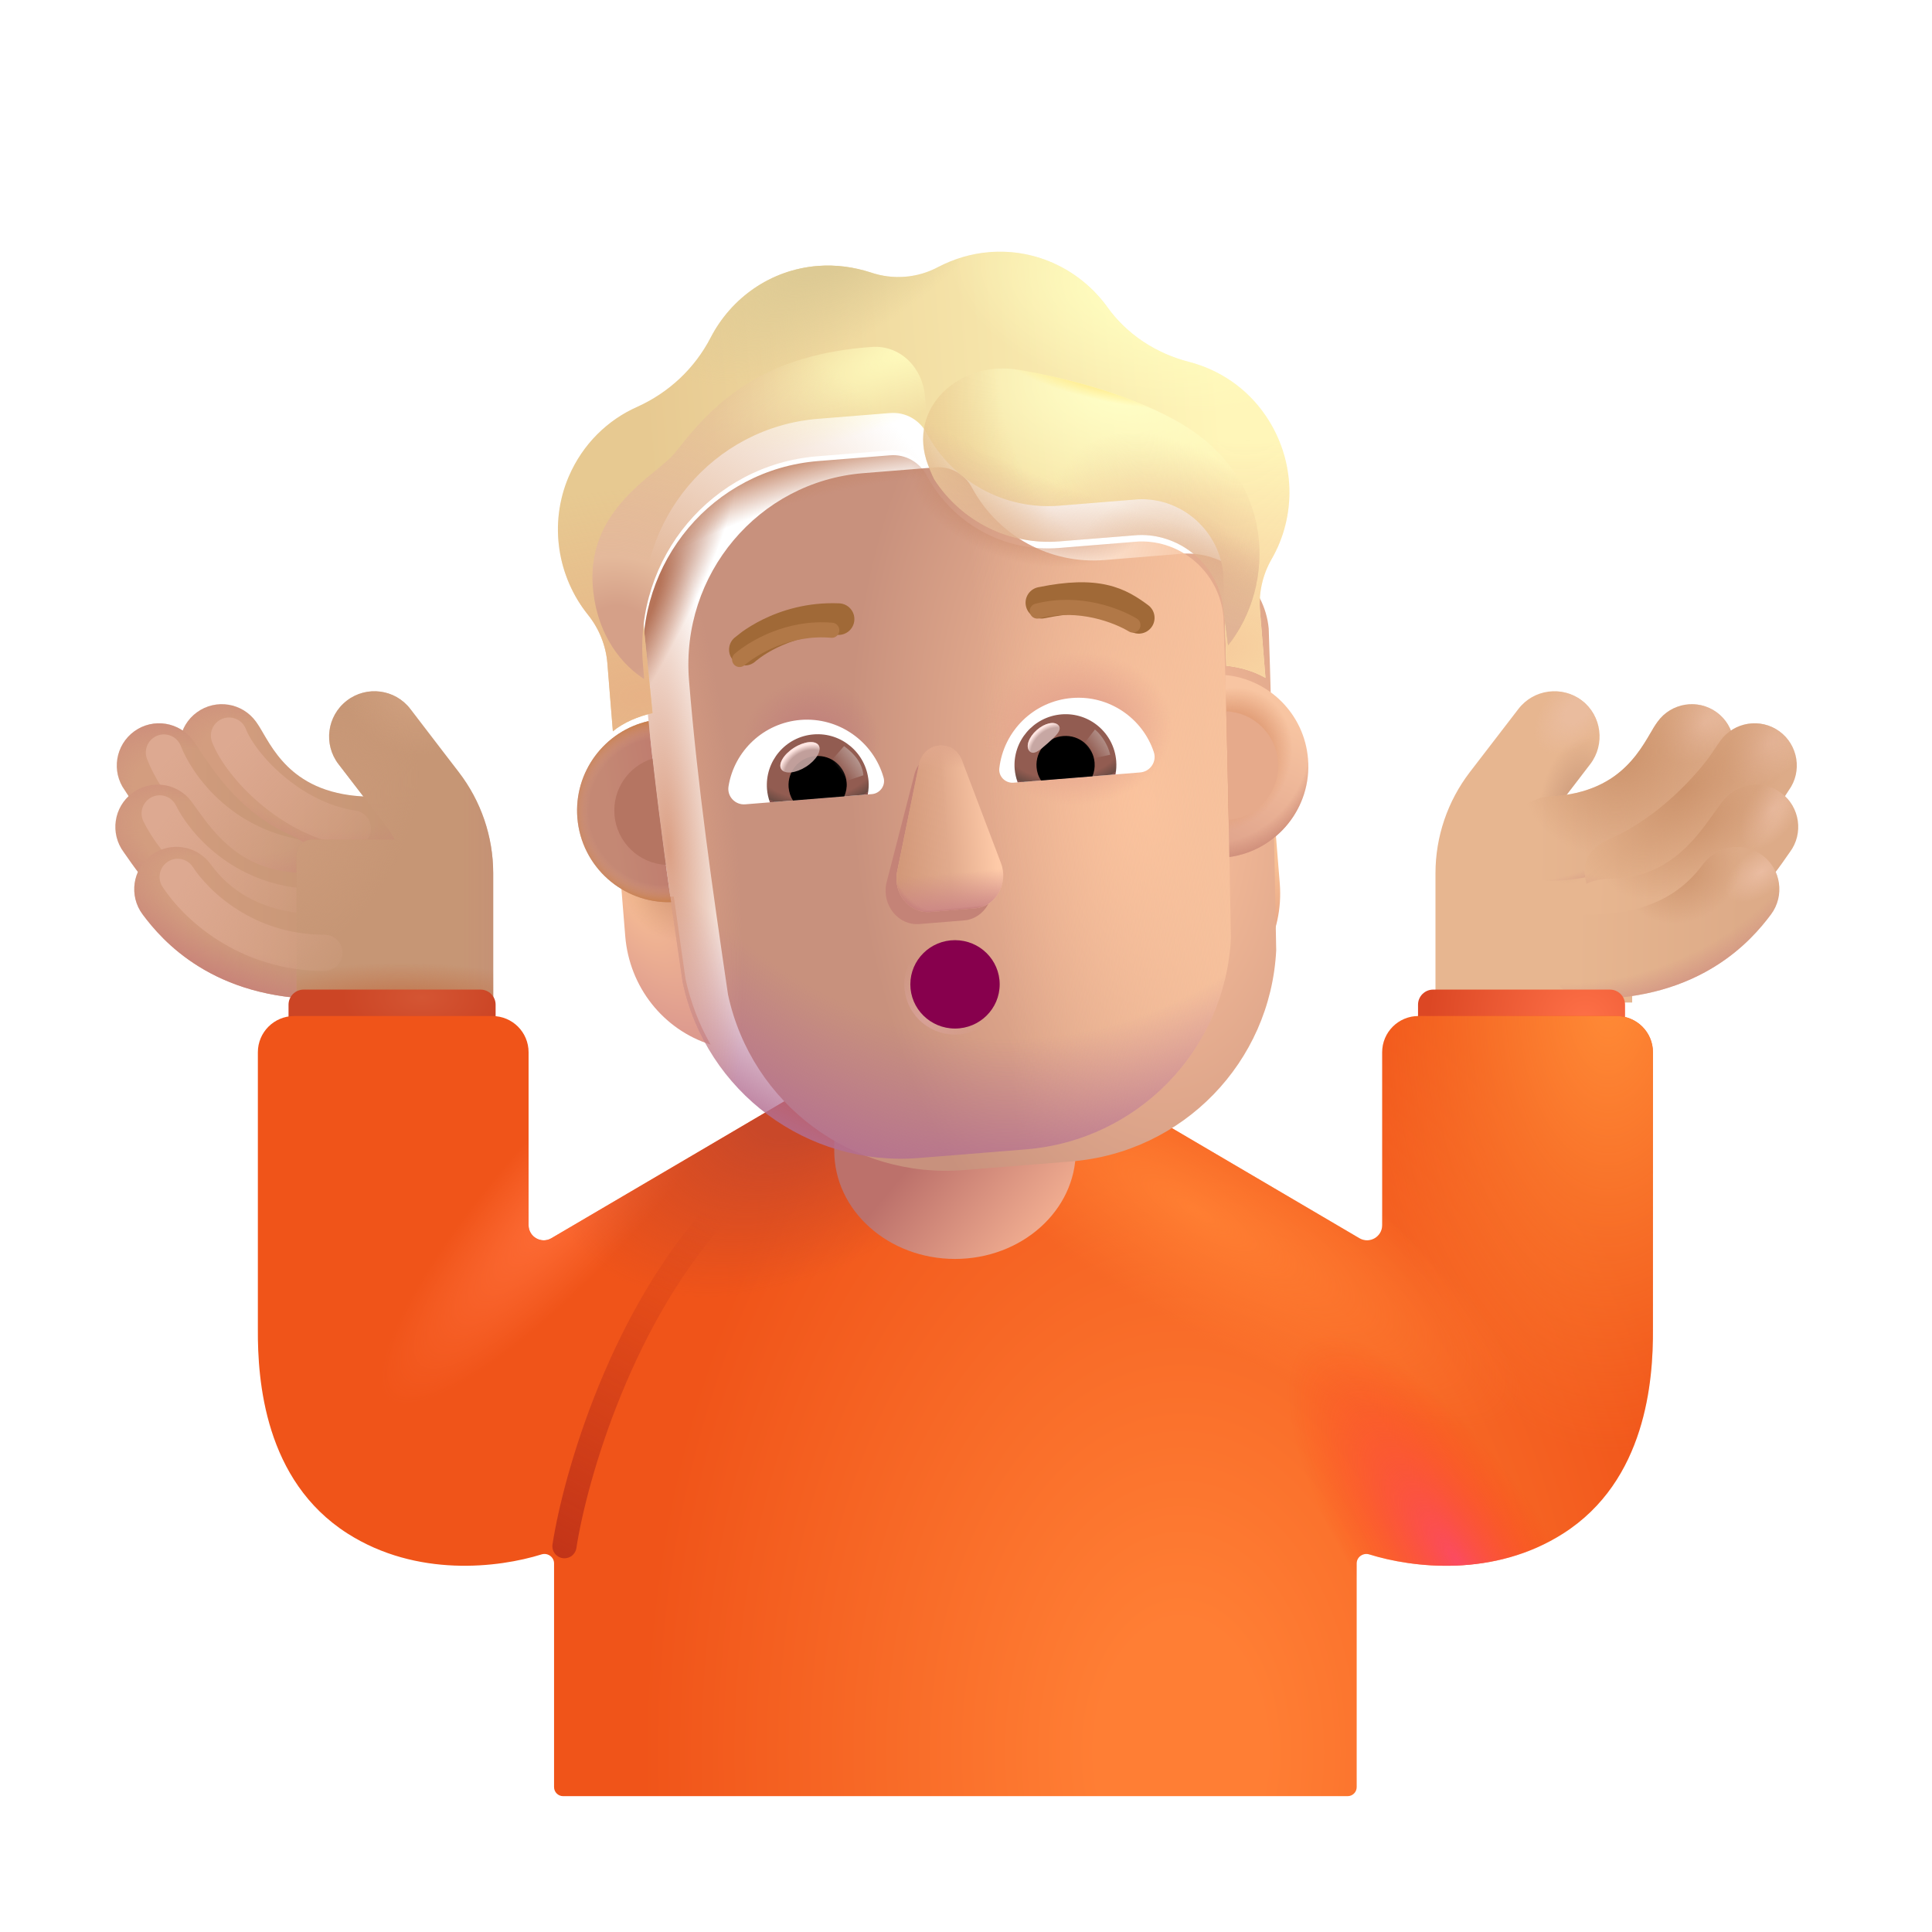 <svg width="32" height="32" viewBox="0 0 32 32" fill="none" xmlns="http://www.w3.org/2000/svg">
<path fill-rule="evenodd" clip-rule="evenodd" d="M3.263 11.797C3.576 11.57 4.014 11.64 4.241 11.954C4.285 12.015 4.329 12.09 4.356 12.137C4.358 12.14 4.36 12.143 4.361 12.146L4.362 12.148C4.396 12.206 4.429 12.262 4.467 12.322C4.544 12.443 4.638 12.571 4.761 12.692C4.994 12.92 5.369 13.16 6.028 13.192C6.414 13.211 6.712 13.539 6.693 13.925C6.674 14.311 6.346 14.609 5.96 14.59C4.935 14.54 4.242 14.144 3.781 13.692C3.558 13.473 3.399 13.251 3.286 13.074C3.233 12.99 3.188 12.914 3.156 12.858C3.155 12.856 3.153 12.854 3.152 12.852C3.123 12.803 3.111 12.783 3.107 12.776C3.106 12.774 3.106 12.773 3.106 12.774C2.88 12.461 2.95 12.023 3.263 11.797Z" fill="url(#paint0_linear_4002_4191)"/>
<path fill-rule="evenodd" clip-rule="evenodd" d="M3.263 11.797C3.576 11.57 4.014 11.64 4.241 11.954C4.285 12.015 4.329 12.09 4.356 12.137C4.358 12.14 4.36 12.143 4.361 12.146L4.362 12.148C4.396 12.206 4.429 12.262 4.467 12.322C4.544 12.443 4.638 12.571 4.761 12.692C4.994 12.92 5.369 13.16 6.028 13.192C6.414 13.211 6.712 13.539 6.693 13.925C6.674 14.311 6.346 14.609 5.96 14.59C4.935 14.54 4.242 14.144 3.781 13.692C3.558 13.473 3.399 13.251 3.286 13.074C3.233 12.99 3.188 12.914 3.156 12.858C3.155 12.856 3.153 12.854 3.152 12.852C3.123 12.803 3.111 12.783 3.107 12.776C3.106 12.774 3.106 12.773 3.106 12.774C2.88 12.461 2.95 12.023 3.263 11.797Z" fill="url(#paint1_radial_4002_4191)"/>
<g filter="url(#filter0_f_4002_4191)">
<path d="M3.793 12.184C3.989 12.685 4.811 13.571 5.845 13.723" stroke="url(#paint2_linear_4002_4191)" stroke-width="0.6" stroke-linecap="round"/>
</g>
<path fill-rule="evenodd" clip-rule="evenodd" d="M2.224 12.113C2.537 11.886 2.975 11.957 3.202 12.27C3.236 12.317 3.274 12.374 3.316 12.438C3.578 12.829 4.02 13.49 4.832 13.838C5.187 13.99 5.352 14.401 5.2 14.757C5.048 15.112 4.636 15.277 4.281 15.125C3.035 14.591 2.346 13.522 2.125 13.179C2.1 13.139 2.08 13.109 2.067 13.09C1.841 12.777 1.911 12.34 2.224 12.113Z" fill="url(#paint3_linear_4002_4191)"/>
<path fill-rule="evenodd" clip-rule="evenodd" d="M2.224 12.113C2.537 11.886 2.975 11.957 3.202 12.27C3.236 12.317 3.274 12.374 3.316 12.438C3.578 12.829 4.02 13.49 4.832 13.838C5.187 13.99 5.352 14.401 5.2 14.757C5.048 15.112 4.636 15.277 4.281 15.125C3.035 14.591 2.346 13.522 2.125 13.179C2.1 13.139 2.08 13.109 2.067 13.09C1.841 12.777 1.911 12.34 2.224 12.113Z" fill="url(#paint4_radial_4002_4191)"/>
<g filter="url(#filter1_f_4002_4191)">
<path d="M2.715 12.464C2.911 12.965 3.559 13.922 4.842 14.187" stroke="url(#paint5_linear_4002_4191)" stroke-width="0.6" stroke-linecap="round"/>
</g>
<path fill-rule="evenodd" clip-rule="evenodd" d="M2.192 13.135C2.502 12.904 2.94 12.967 3.172 13.277C3.199 13.314 3.228 13.353 3.258 13.396C3.559 13.815 4.021 14.457 5.037 14.457C5.423 14.457 5.737 14.77 5.737 15.157C5.737 15.543 5.423 15.857 5.037 15.857C3.261 15.857 2.4 14.617 2.112 14.203C2.087 14.167 2.067 14.137 2.05 14.115C1.819 13.805 1.882 13.367 2.192 13.135Z" fill="url(#paint6_linear_4002_4191)"/>
<path fill-rule="evenodd" clip-rule="evenodd" d="M2.192 13.135C2.502 12.904 2.94 12.967 3.172 13.277C3.199 13.314 3.228 13.353 3.258 13.396C3.559 13.815 4.021 14.457 5.037 14.457C5.423 14.457 5.737 14.77 5.737 15.157C5.737 15.543 5.423 15.857 5.037 15.857C3.261 15.857 2.4 14.617 2.112 14.203C2.087 14.167 2.067 14.137 2.05 14.115C1.819 13.805 1.882 13.367 2.192 13.135Z" fill="url(#paint7_radial_4002_4191)"/>
<g filter="url(#filter2_f_4002_4191)">
<path d="M2.645 13.473C2.883 13.956 3.611 14.854 4.912 15.007" stroke="url(#paint8_linear_4002_4191)" stroke-width="0.6" stroke-linecap="round"/>
</g>
<path fill-rule="evenodd" clip-rule="evenodd" d="M2.504 14.166C2.814 13.935 3.253 13.998 3.484 14.308C3.665 14.55 4.137 15.148 5.357 15.148C5.744 15.148 6.057 15.462 6.057 15.848C6.057 16.235 5.744 16.548 5.357 16.548C3.53 16.548 2.689 15.584 2.363 15.146C2.131 14.836 2.195 14.398 2.504 14.166Z" fill="url(#paint9_linear_4002_4191)"/>
<path fill-rule="evenodd" clip-rule="evenodd" d="M2.504 14.166C2.814 13.935 3.253 13.998 3.484 14.308C3.665 14.55 4.137 15.148 5.357 15.148C5.744 15.148 6.057 15.462 6.057 15.848C6.057 16.235 5.744 16.548 5.357 16.548C3.53 16.548 2.689 15.584 2.363 15.146C2.131 14.836 2.195 14.398 2.504 14.166Z" fill="url(#paint10_radial_4002_4191)"/>
<path d="M5.744 11.604C6.072 11.352 6.543 11.414 6.795 11.742L7.6 12.789C7.969 13.27 8.169 13.859 8.169 14.465V16.605H4.912V14.157C4.912 14.019 5.024 13.907 5.162 13.907H6.538C6.503 13.836 6.46 13.767 6.411 13.703L5.606 12.656C5.354 12.328 5.415 11.857 5.744 11.604Z" fill="#C69675"/>
<path d="M5.744 11.604C6.072 11.352 6.543 11.414 6.795 11.742L7.6 12.789C7.969 13.27 8.169 13.859 8.169 14.465V16.605H4.912V14.157C4.912 14.019 5.024 13.907 5.162 13.907H6.538C6.503 13.836 6.46 13.767 6.411 13.703L5.606 12.656C5.354 12.328 5.415 11.857 5.744 11.604Z" fill="url(#paint11_linear_4002_4191)"/>
<path d="M5.744 11.604C6.072 11.352 6.543 11.414 6.795 11.742L7.6 12.789C7.969 13.27 8.169 13.859 8.169 14.465V16.605H4.912V14.157C4.912 14.019 5.024 13.907 5.162 13.907H6.538C6.503 13.836 6.46 13.767 6.411 13.703L5.606 12.656C5.354 12.328 5.415 11.857 5.744 11.604Z" fill="url(#paint12_radial_4002_4191)"/>
<path d="M5.744 11.604C6.072 11.352 6.543 11.414 6.795 11.742L7.6 12.789C7.969 13.27 8.169 13.859 8.169 14.465V16.605H4.912V14.157C4.912 14.019 5.024 13.907 5.162 13.907H6.538C6.503 13.836 6.46 13.767 6.411 13.703L5.606 12.656C5.354 12.328 5.415 11.857 5.744 11.604Z" fill="url(#paint13_radial_4002_4191)"/>
<path d="M5.744 11.604C6.072 11.352 6.543 11.414 6.795 11.742L7.6 12.789C7.969 13.27 8.169 13.859 8.169 14.465V16.605H4.912V14.157C4.912 14.019 5.024 13.907 5.162 13.907H6.538C6.503 13.836 6.46 13.767 6.411 13.703L5.606 12.656C5.354 12.328 5.415 11.857 5.744 11.604Z" fill="url(#paint14_radial_4002_4191)"/>
<g filter="url(#filter3_i_4002_4191)">
<path d="M25.951 11.604C25.623 11.352 25.152 11.414 24.9 11.742L24.095 12.789C23.726 13.27 23.526 13.859 23.526 14.465V16.605H26.784V13.907H25.157C25.193 13.836 25.235 13.767 25.285 13.703L26.089 12.656C26.341 12.328 26.28 11.857 25.951 11.604Z" fill="#E7B690"/>
<path d="M25.951 11.604C25.623 11.352 25.152 11.414 24.9 11.742L24.095 12.789C23.726 13.27 23.526 13.859 23.526 14.465V16.605H26.784V13.907H25.157C25.193 13.836 25.235 13.767 25.285 13.703L26.089 12.656C26.341 12.328 26.28 11.857 25.951 11.604Z" fill="url(#paint15_radial_4002_4191)"/>
<path d="M25.951 11.604C25.623 11.352 25.152 11.414 24.9 11.742L24.095 12.789C23.726 13.27 23.526 13.859 23.526 14.465V16.605H26.784V13.907H25.157C25.193 13.836 25.235 13.767 25.285 13.703L26.089 12.656C26.341 12.328 26.28 11.857 25.951 11.604Z" fill="url(#paint16_radial_4002_4191)"/>
</g>
<path fill-rule="evenodd" clip-rule="evenodd" d="M28.432 11.797C28.119 11.57 27.681 11.64 27.455 11.954C27.41 12.015 27.366 12.09 27.34 12.137C27.337 12.14 27.335 12.143 27.334 12.146L27.333 12.148C27.299 12.206 27.267 12.262 27.228 12.322C27.151 12.443 27.057 12.571 26.934 12.692C26.702 12.92 26.327 13.16 25.667 13.192C25.281 13.211 24.983 13.539 25.002 13.925C25.021 14.311 25.349 14.609 25.736 14.59C26.76 14.54 27.453 14.144 27.914 13.692C28.138 13.473 28.297 13.251 28.409 13.074C28.463 12.99 28.507 12.914 28.539 12.858C28.541 12.856 28.542 12.854 28.543 12.852C28.572 12.803 28.584 12.783 28.588 12.776C28.589 12.774 28.589 12.774 28.589 12.774C28.816 12.461 28.745 12.023 28.432 11.797Z" fill="url(#paint17_linear_4002_4191)"/>
<path fill-rule="evenodd" clip-rule="evenodd" d="M28.432 11.797C28.119 11.57 27.681 11.64 27.455 11.954C27.41 12.015 27.366 12.09 27.34 12.137C27.337 12.14 27.335 12.143 27.334 12.146L27.333 12.148C27.299 12.206 27.267 12.262 27.228 12.322C27.151 12.443 27.057 12.571 26.934 12.692C26.702 12.92 26.327 13.16 25.667 13.192C25.281 13.211 24.983 13.539 25.002 13.925C25.021 14.311 25.349 14.609 25.736 14.59C26.76 14.54 27.453 14.144 27.914 13.692C28.138 13.473 28.297 13.251 28.409 13.074C28.463 12.99 28.507 12.914 28.539 12.858C28.541 12.856 28.542 12.854 28.543 12.852C28.572 12.803 28.584 12.783 28.588 12.776C28.589 12.774 28.589 12.774 28.589 12.774C28.816 12.461 28.745 12.023 28.432 11.797Z" fill="url(#paint18_radial_4002_4191)"/>
<path fill-rule="evenodd" clip-rule="evenodd" d="M28.432 11.797C28.119 11.57 27.681 11.64 27.455 11.954C27.41 12.015 27.366 12.09 27.34 12.137C27.337 12.14 27.335 12.143 27.334 12.146L27.333 12.148C27.299 12.206 27.267 12.262 27.228 12.322C27.151 12.443 27.057 12.571 26.934 12.692C26.702 12.92 26.327 13.16 25.667 13.192C25.281 13.211 24.983 13.539 25.002 13.925C25.021 14.311 25.349 14.609 25.736 14.59C26.76 14.54 27.453 14.144 27.914 13.692C28.138 13.473 28.297 13.251 28.409 13.074C28.463 12.99 28.507 12.914 28.539 12.858C28.541 12.856 28.542 12.854 28.543 12.852C28.572 12.803 28.584 12.783 28.588 12.776C28.589 12.774 28.589 12.774 28.589 12.774C28.816 12.461 28.745 12.023 28.432 11.797Z" fill="url(#paint19_radial_4002_4191)"/>
<path fill-rule="evenodd" clip-rule="evenodd" d="M28.432 11.797C28.119 11.57 27.681 11.64 27.455 11.954C27.41 12.015 27.366 12.09 27.34 12.137C27.337 12.14 27.335 12.143 27.334 12.146L27.333 12.148C27.299 12.206 27.267 12.262 27.228 12.322C27.151 12.443 27.057 12.571 26.934 12.692C26.702 12.92 26.327 13.16 25.667 13.192C25.281 13.211 24.983 13.539 25.002 13.925C25.021 14.311 25.349 14.609 25.736 14.59C26.76 14.54 27.453 14.144 27.914 13.692C28.138 13.473 28.297 13.251 28.409 13.074C28.463 12.99 28.507 12.914 28.539 12.858C28.541 12.856 28.542 12.854 28.543 12.852C28.572 12.803 28.584 12.783 28.588 12.776C28.589 12.774 28.589 12.774 28.589 12.774C28.816 12.461 28.745 12.023 28.432 11.797Z" fill="url(#paint20_radial_4002_4191)"/>
<path fill-rule="evenodd" clip-rule="evenodd" d="M29.471 12.113C29.158 11.886 28.72 11.957 28.494 12.27C28.46 12.317 28.422 12.374 28.379 12.438C28.117 12.829 27.458 13.552 26.646 13.899C26.291 14.051 26.143 14.348 26.326 14.774C26.478 15.129 27.059 15.277 27.415 15.125C28.66 14.591 29.349 13.522 29.57 13.179C29.596 13.139 29.615 13.109 29.628 13.09C29.855 12.777 29.784 12.34 29.471 12.113Z" fill="url(#paint21_linear_4002_4191)"/>
<path fill-rule="evenodd" clip-rule="evenodd" d="M29.471 12.113C29.158 11.886 28.72 11.957 28.494 12.27C28.46 12.317 28.422 12.374 28.379 12.438C28.117 12.829 27.458 13.552 26.646 13.899C26.291 14.051 26.143 14.348 26.326 14.774C26.478 15.129 27.059 15.277 27.415 15.125C28.66 14.591 29.349 13.522 29.57 13.179C29.596 13.139 29.615 13.109 29.628 13.09C29.855 12.777 29.784 12.34 29.471 12.113Z" fill="url(#paint22_radial_4002_4191)"/>
<path fill-rule="evenodd" clip-rule="evenodd" d="M29.471 12.113C29.158 11.886 28.72 11.957 28.494 12.27C28.46 12.317 28.422 12.374 28.379 12.438C28.117 12.829 27.458 13.552 26.646 13.899C26.291 14.051 26.143 14.348 26.326 14.774C26.478 15.129 27.059 15.277 27.415 15.125C28.66 14.591 29.349 13.522 29.57 13.179C29.596 13.139 29.615 13.109 29.628 13.09C29.855 12.777 29.784 12.34 29.471 12.113Z" fill="url(#paint23_radial_4002_4191)"/>
<path fill-rule="evenodd" clip-rule="evenodd" d="M29.471 12.113C29.158 11.886 28.72 11.957 28.494 12.27C28.46 12.317 28.422 12.374 28.379 12.438C28.117 12.829 27.458 13.552 26.646 13.899C26.291 14.051 26.143 14.348 26.326 14.774C26.478 15.129 27.059 15.277 27.415 15.125C28.66 14.591 29.349 13.522 29.57 13.179C29.596 13.139 29.615 13.109 29.628 13.09C29.855 12.777 29.784 12.34 29.471 12.113Z" fill="url(#paint24_radial_4002_4191)"/>
<path fill-rule="evenodd" clip-rule="evenodd" d="M29.503 13.135C29.194 12.904 28.755 12.967 28.523 13.277C28.496 13.314 28.468 13.353 28.437 13.396C28.136 13.815 27.674 14.555 26.659 14.555C26.272 14.555 25.959 14.77 25.959 15.157C25.959 15.543 26.272 15.857 26.659 15.857C28.434 15.857 29.295 14.617 29.583 14.203C29.608 14.167 29.628 14.137 29.645 14.115C29.877 13.805 29.813 13.367 29.503 13.135Z" fill="url(#paint25_linear_4002_4191)"/>
<path fill-rule="evenodd" clip-rule="evenodd" d="M29.503 13.135C29.194 12.904 28.755 12.967 28.523 13.277C28.496 13.314 28.468 13.353 28.437 13.396C28.136 13.815 27.674 14.555 26.659 14.555C26.272 14.555 25.959 14.77 25.959 15.157C25.959 15.543 26.272 15.857 26.659 15.857C28.434 15.857 29.295 14.617 29.583 14.203C29.608 14.167 29.628 14.137 29.645 14.115C29.877 13.805 29.813 13.367 29.503 13.135Z" fill="url(#paint26_radial_4002_4191)"/>
<path fill-rule="evenodd" clip-rule="evenodd" d="M29.503 13.135C29.194 12.904 28.755 12.967 28.523 13.277C28.496 13.314 28.468 13.353 28.437 13.396C28.136 13.815 27.674 14.555 26.659 14.555C26.272 14.555 25.959 14.77 25.959 15.157C25.959 15.543 26.272 15.857 26.659 15.857C28.434 15.857 29.295 14.617 29.583 14.203C29.608 14.167 29.628 14.137 29.645 14.115C29.877 13.805 29.813 13.367 29.503 13.135Z" fill="url(#paint27_radial_4002_4191)"/>
<path fill-rule="evenodd" clip-rule="evenodd" d="M29.503 13.135C29.194 12.904 28.755 12.967 28.523 13.277C28.496 13.314 28.468 13.353 28.437 13.396C28.136 13.815 27.674 14.555 26.659 14.555C26.272 14.555 25.959 14.77 25.959 15.157C25.959 15.543 26.272 15.857 26.659 15.857C28.434 15.857 29.295 14.617 29.583 14.203C29.608 14.167 29.628 14.137 29.645 14.115C29.877 13.805 29.813 13.367 29.503 13.135Z" fill="url(#paint28_radial_4002_4191)"/>
<path fill-rule="evenodd" clip-rule="evenodd" d="M29.191 14.166C28.881 13.935 28.442 13.998 28.211 14.308C28.03 14.55 27.558 15.148 26.338 15.148C25.952 15.148 25.638 15.462 25.638 15.848C25.638 16.235 25.952 16.548 26.338 16.548C28.166 16.548 29.006 15.584 29.333 15.146C29.564 14.836 29.5 14.398 29.191 14.166Z" fill="url(#paint29_linear_4002_4191)"/>
<path fill-rule="evenodd" clip-rule="evenodd" d="M29.191 14.166C28.881 13.935 28.442 13.998 28.211 14.308C28.03 14.55 27.558 15.148 26.338 15.148C25.952 15.148 25.638 15.462 25.638 15.848C25.638 16.235 25.952 16.548 26.338 16.548C28.166 16.548 29.006 15.584 29.333 15.146C29.564 14.836 29.5 14.398 29.191 14.166Z" fill="url(#paint30_radial_4002_4191)"/>
<path fill-rule="evenodd" clip-rule="evenodd" d="M29.191 14.166C28.881 13.935 28.442 13.998 28.211 14.308C28.03 14.55 27.558 15.148 26.338 15.148C25.952 15.148 25.638 15.462 25.638 15.848C25.638 16.235 25.952 16.548 26.338 16.548C28.166 16.548 29.006 15.584 29.333 15.146C29.564 14.836 29.5 14.398 29.191 14.166Z" fill="url(#paint31_radial_4002_4191)"/>
<path fill-rule="evenodd" clip-rule="evenodd" d="M29.191 14.166C28.881 13.935 28.442 13.998 28.211 14.308C28.03 14.55 27.558 15.148 26.338 15.148C25.952 15.148 25.638 15.462 25.638 15.848C25.638 16.235 25.952 16.548 26.338 16.548C28.166 16.548 29.006 15.584 29.333 15.146C29.564 14.836 29.5 14.398 29.191 14.166Z" fill="url(#paint32_radial_4002_4191)"/>
<path d="M26.916 16.641C26.916 16.503 26.804 16.391 26.666 16.391H23.737C23.599 16.391 23.487 16.503 23.487 16.641V17.485H26.916V16.641Z" fill="url(#paint33_radial_4002_4191)"/>
<path d="M4.779 16.641C4.779 16.503 4.891 16.391 5.029 16.391H7.958C8.097 16.391 8.209 16.503 8.209 16.641V17.485H4.779V16.641Z" fill="url(#paint34_radial_4002_4191)"/>
<g filter="url(#filter4_i_4002_4191)">
<path d="M9.131 20.76C8.964 20.856 8.755 20.736 8.755 20.543V17.679C8.755 17.347 8.487 17.079 8.155 17.079H4.871C4.54 17.079 4.271 17.347 4.271 17.679V22.266C4.266 23.115 4.383 24.773 5.755 25.649C6.904 26.382 8.256 26.218 8.969 25.996C9.07 25.964 9.177 26.038 9.177 26.144V29.85C9.177 29.933 9.244 30 9.327 30H22.321C22.404 30 22.471 29.933 22.471 29.85V26.144C22.471 26.038 22.579 25.964 22.68 25.996C23.393 26.218 24.744 26.382 25.893 25.649C27.265 24.773 27.383 23.115 27.378 22.266V17.679C27.378 17.347 27.109 17.079 26.777 17.079H23.493C23.162 17.079 22.893 17.347 22.893 17.679V20.543C22.893 20.736 22.684 20.856 22.518 20.76L15.824 16.828L9.131 20.76Z" fill="url(#paint35_radial_4002_4191)"/>
<path d="M9.131 20.76C8.964 20.856 8.755 20.736 8.755 20.543V17.679C8.755 17.347 8.487 17.079 8.155 17.079H4.871C4.54 17.079 4.271 17.347 4.271 17.679V22.266C4.266 23.115 4.383 24.773 5.755 25.649C6.904 26.382 8.256 26.218 8.969 25.996C9.07 25.964 9.177 26.038 9.177 26.144V29.85C9.177 29.933 9.244 30 9.327 30H22.321C22.404 30 22.471 29.933 22.471 29.85V26.144C22.471 26.038 22.579 25.964 22.68 25.996C23.393 26.218 24.744 26.382 25.893 25.649C27.265 24.773 27.383 23.115 27.378 22.266V17.679C27.378 17.347 27.109 17.079 26.777 17.079H23.493C23.162 17.079 22.893 17.347 22.893 17.679V20.543C22.893 20.736 22.684 20.856 22.518 20.76L15.824 16.828L9.131 20.76Z" fill="url(#paint36_radial_4002_4191)"/>
<path d="M9.131 20.76C8.964 20.856 8.755 20.736 8.755 20.543V17.679C8.755 17.347 8.487 17.079 8.155 17.079H4.871C4.54 17.079 4.271 17.347 4.271 17.679V22.266C4.266 23.115 4.383 24.773 5.755 25.649C6.904 26.382 8.256 26.218 8.969 25.996C9.07 25.964 9.177 26.038 9.177 26.144V29.85C9.177 29.933 9.244 30 9.327 30H22.321C22.404 30 22.471 29.933 22.471 29.85V26.144C22.471 26.038 22.579 25.964 22.68 25.996C23.393 26.218 24.744 26.382 25.893 25.649C27.265 24.773 27.383 23.115 27.378 22.266V17.679C27.378 17.347 27.109 17.079 26.777 17.079H23.493C23.162 17.079 22.893 17.347 22.893 17.679V20.543C22.893 20.736 22.684 20.856 22.518 20.76L15.824 16.828L9.131 20.76Z" fill="url(#paint37_radial_4002_4191)"/>
<path d="M9.131 20.76C8.964 20.856 8.755 20.736 8.755 20.543V17.679C8.755 17.347 8.487 17.079 8.155 17.079H4.871C4.54 17.079 4.271 17.347 4.271 17.679V22.266C4.266 23.115 4.383 24.773 5.755 25.649C6.904 26.382 8.256 26.218 8.969 25.996C9.07 25.964 9.177 26.038 9.177 26.144V29.85C9.177 29.933 9.244 30 9.327 30H22.321C22.404 30 22.471 29.933 22.471 29.85V26.144C22.471 26.038 22.579 25.964 22.68 25.996C23.393 26.218 24.744 26.382 25.893 25.649C27.265 24.773 27.383 23.115 27.378 22.266V17.679C27.378 17.347 27.109 17.079 26.777 17.079H23.493C23.162 17.079 22.893 17.347 22.893 17.679V20.543C22.893 20.736 22.684 20.856 22.518 20.76L15.824 16.828L9.131 20.76Z" fill="url(#paint38_radial_4002_4191)"/>
<path d="M9.131 20.76C8.964 20.856 8.755 20.736 8.755 20.543V17.679C8.755 17.347 8.487 17.079 8.155 17.079H4.871C4.54 17.079 4.271 17.347 4.271 17.679V22.266C4.266 23.115 4.383 24.773 5.755 25.649C6.904 26.382 8.256 26.218 8.969 25.996C9.07 25.964 9.177 26.038 9.177 26.144V29.85C9.177 29.933 9.244 30 9.327 30H22.321C22.404 30 22.471 29.933 22.471 29.85V26.144C22.471 26.038 22.579 25.964 22.68 25.996C23.393 26.218 24.744 26.382 25.893 25.649C27.265 24.773 27.383 23.115 27.378 22.266V17.679C27.378 17.347 27.109 17.079 26.777 17.079H23.493C23.162 17.079 22.893 17.347 22.893 17.679V20.543C22.893 20.736 22.684 20.856 22.518 20.76L15.824 16.828L9.131 20.76Z" fill="url(#paint39_radial_4002_4191)"/>
<path d="M9.131 20.76C8.964 20.856 8.755 20.736 8.755 20.543V17.679C8.755 17.347 8.487 17.079 8.155 17.079H4.871C4.54 17.079 4.271 17.347 4.271 17.679V22.266C4.266 23.115 4.383 24.773 5.755 25.649C6.904 26.382 8.256 26.218 8.969 25.996C9.07 25.964 9.177 26.038 9.177 26.144V29.85C9.177 29.933 9.244 30 9.327 30H22.321C22.404 30 22.471 29.933 22.471 29.85V26.144C22.471 26.038 22.579 25.964 22.68 25.996C23.393 26.218 24.744 26.382 25.893 25.649C27.265 24.773 27.383 23.115 27.378 22.266V17.679C27.378 17.347 27.109 17.079 26.777 17.079H23.493C23.162 17.079 22.893 17.347 22.893 17.679V20.543C22.893 20.736 22.684 20.856 22.518 20.76L15.824 16.828L9.131 20.76Z" fill="url(#paint40_radial_4002_4191)"/>
</g>
<path d="M15.818 20.852C14.714 20.852 13.818 20.05 13.818 19.062V16.947C13.818 15.959 14.714 15.158 15.818 15.158C16.922 15.158 17.818 15.959 17.818 16.947V19.062C17.818 20.05 16.922 20.852 15.818 20.852Z" fill="url(#paint41_linear_4002_4191)"/>
<path d="M20.299 14.114C20.613 14.078 20.9 13.947 21.126 13.755L21.197 14.63C21.265 15.47 20.825 16.258 20.09 16.63C20.222 16.276 20.302 15.896 20.325 15.494L20.299 14.114Z" fill="url(#paint42_radial_4002_4191)"/>
<path d="M11.159 14.852C10.843 14.867 10.539 14.784 10.285 14.631L10.356 15.506C10.424 16.346 10.984 17.053 11.77 17.302C11.582 16.974 11.442 16.611 11.355 16.219L11.159 14.852Z" fill="url(#paint43_radial_4002_4191)"/>
<path d="M11.159 14.852C10.843 14.867 10.539 14.784 10.285 14.631L10.356 15.506C10.424 16.346 10.984 17.053 11.77 17.302C11.582 16.974 11.442 16.611 11.355 16.219L11.159 14.852Z" fill="url(#paint44_radial_4002_4191)"/>
<g filter="url(#filter5_ii_4002_4191)">
<path d="M11.308 16.273C11.698 18.089 13.371 19.33 15.22 19.18L16.993 19.037C18.843 18.888 20.294 17.395 20.388 15.54C20.355 13.76 20.325 11.988 20.264 10.211C20.196 9.491 19.579 8.942 18.859 8.969L17.543 9.076C16.645 9.148 15.79 8.684 15.354 7.887C15.24 7.658 14.998 7.52 14.744 7.541L13.547 7.637C11.812 7.778 10.521 9.313 10.662 11.068C10.804 12.817 11.052 14.529 11.308 16.273Z" fill="url(#paint45_radial_4002_4191)"/>
</g>
<path d="M11.308 16.273C11.698 18.089 13.371 19.33 15.22 19.18L16.993 19.037C18.843 18.888 20.294 17.395 20.388 15.54C20.355 13.76 20.325 11.988 20.264 10.211C20.196 9.491 19.579 8.942 18.859 8.969L17.543 9.076C16.645 9.148 15.79 8.684 15.354 7.887C15.24 7.658 14.998 7.52 14.744 7.541L13.547 7.637C11.812 7.778 10.521 9.313 10.662 11.068C10.804 12.817 11.052 14.529 11.308 16.273Z" fill="url(#paint46_linear_4002_4191)"/>
<path d="M11.308 16.273C11.698 18.089 13.371 19.33 15.22 19.18L16.993 19.037C18.843 18.888 20.294 17.395 20.388 15.54C20.355 13.76 20.325 11.988 20.264 10.211C20.196 9.491 19.579 8.942 18.859 8.969L17.543 9.076C16.645 9.148 15.79 8.684 15.354 7.887C15.24 7.658 14.998 7.52 14.744 7.541L13.547 7.637C11.812 7.778 10.521 9.313 10.662 11.068C10.804 12.817 11.052 14.529 11.308 16.273Z" fill="url(#paint47_radial_4002_4191)"/>
<path d="M11.308 16.273C11.698 18.089 13.371 19.33 15.22 19.18L16.993 19.037C18.843 18.888 20.294 17.395 20.388 15.54C20.355 13.76 20.325 11.988 20.264 10.211C20.196 9.491 19.579 8.942 18.859 8.969L17.543 9.076C16.645 9.148 15.79 8.684 15.354 7.887C15.24 7.658 14.998 7.52 14.744 7.541L13.547 7.637C11.812 7.778 10.521 9.313 10.662 11.068C10.804 12.817 11.052 14.529 11.308 16.273Z" fill="url(#paint48_radial_4002_4191)"/>
<path d="M11.308 16.273C11.698 18.089 13.371 19.33 15.22 19.18L16.993 19.037C18.843 18.888 20.294 17.395 20.388 15.54C20.355 13.76 20.325 11.988 20.264 10.211C20.196 9.491 19.579 8.942 18.859 8.969L17.543 9.076C16.645 9.148 15.79 8.684 15.354 7.887C15.24 7.658 14.998 7.52 14.744 7.541L13.547 7.637C11.812 7.778 10.521 9.313 10.662 11.068C10.804 12.817 11.052 14.529 11.308 16.273Z" fill="url(#paint49_radial_4002_4191)"/>
<path d="M11.308 16.273C11.698 18.089 13.371 19.33 15.22 19.18L16.993 19.037C18.843 18.888 20.294 17.395 20.388 15.54C20.355 13.76 20.325 11.988 20.264 10.211C20.196 9.491 19.579 8.942 18.859 8.969L17.543 9.076C16.645 9.148 15.79 8.684 15.354 7.887C15.24 7.658 14.998 7.52 14.744 7.541L13.547 7.637C11.812 7.778 10.521 9.313 10.662 11.068C10.804 12.817 11.052 14.529 11.308 16.273Z" fill="url(#paint50_radial_4002_4191)"/>
<path d="M11.308 16.273C11.698 18.089 13.371 19.33 15.22 19.18L16.993 19.037C18.843 18.888 20.294 17.395 20.388 15.54C20.355 13.76 20.325 11.988 20.264 10.211C20.196 9.491 19.579 8.942 18.859 8.969L17.543 9.076C16.645 9.148 15.79 8.684 15.354 7.887C15.24 7.658 14.998 7.52 14.744 7.541L13.547 7.637C11.812 7.778 10.521 9.313 10.662 11.068C10.804 12.817 11.052 14.529 11.308 16.273Z" fill="url(#paint51_radial_4002_4191)"/>
<path d="M11.308 16.273C11.698 18.089 13.371 19.33 15.22 19.18L16.993 19.037C18.843 18.888 20.294 17.395 20.388 15.54C20.355 13.76 20.325 11.988 20.264 10.211C20.196 9.491 19.579 8.942 18.859 8.969L17.543 9.076C16.645 9.148 15.79 8.684 15.354 7.887C15.24 7.658 14.998 7.52 14.744 7.541L13.547 7.637C11.812 7.778 10.521 9.313 10.662 11.068C10.804 12.817 11.052 14.529 11.308 16.273Z" fill="url(#paint52_radial_4002_4191)"/>
<path d="M11.308 16.273C11.698 18.089 13.371 19.33 15.22 19.18L16.993 19.037C18.843 18.888 20.294 17.395 20.388 15.54C20.355 13.76 20.325 11.988 20.264 10.211C20.196 9.491 19.579 8.942 18.859 8.969L17.543 9.076C16.645 9.148 15.79 8.684 15.354 7.887C15.24 7.658 14.998 7.52 14.744 7.541L13.547 7.637C11.812 7.778 10.521 9.313 10.662 11.068C10.804 12.817 11.052 14.529 11.308 16.273Z" fill="url(#paint53_radial_4002_4191)"/>
<g filter="url(#filter6_f_4002_4191)">
<path d="M15.138 12.857L14.68 14.633C14.607 14.997 14.881 15.333 15.227 15.305L15.967 15.245C16.313 15.217 16.529 14.836 16.399 14.495L15.759 12.807C15.621 12.432 15.219 12.465 15.138 12.857Z" fill="#C48377"/>
</g>
<g filter="url(#filter7_f_4002_4191)">
<path d="M15.22 12.665L14.86 14.434C14.787 14.797 15.061 15.133 15.407 15.105L16.146 15.045C16.493 15.017 16.709 14.637 16.579 14.295L15.939 12.607C15.801 12.233 15.302 12.273 15.22 12.665Z" fill="url(#paint54_linear_4002_4191)"/>
<path d="M15.22 12.665L14.86 14.434C14.787 14.797 15.061 15.133 15.407 15.105L16.146 15.045C16.493 15.017 16.709 14.637 16.579 14.295L15.939 12.607C15.801 12.233 15.302 12.273 15.22 12.665Z" fill="url(#paint55_linear_4002_4191)"/>
<path d="M15.22 12.665L14.86 14.434C14.787 14.797 15.061 15.133 15.407 15.105L16.146 15.045C16.493 15.017 16.709 14.637 16.579 14.295L15.939 12.607C15.801 12.233 15.302 12.273 15.22 12.665Z" fill="url(#paint56_linear_4002_4191)"/>
<path d="M15.22 12.665L14.86 14.434C14.787 14.797 15.061 15.133 15.407 15.105L16.146 15.045C16.493 15.017 16.709 14.637 16.579 14.295L15.939 12.607C15.801 12.233 15.302 12.273 15.22 12.665Z" fill="url(#paint57_linear_4002_4191)"/>
</g>
<path d="M15.22 12.665L14.86 14.434C14.787 14.797 15.061 15.133 15.407 15.105L16.146 15.045C16.493 15.017 16.709 14.637 16.579 14.295L15.939 12.607C15.801 12.233 15.302 12.273 15.22 12.665Z" fill="url(#paint58_linear_4002_4191)"/>
<path d="M15.22 12.665L14.86 14.434C14.787 14.797 15.061 15.133 15.407 15.105L16.146 15.045C16.493 15.017 16.709 14.637 16.579 14.295L15.939 12.607C15.801 12.233 15.302 12.273 15.22 12.665Z" fill="url(#paint59_radial_4002_4191)"/>
<g filter="url(#filter8_ii_4002_4191)">
<path d="M19.694 6.694C20.191 6.822 20.652 7.124 20.965 7.586C21.466 8.322 21.476 9.25 21.057 9.969C20.912 10.225 20.846 10.519 20.869 10.812L20.96 11.928C20.774 11.82 20.535 11.748 20.312 11.727L20.264 10.211C20.196 9.491 19.579 8.942 18.859 8.969L17.542 9.076C16.645 9.148 15.79 8.684 15.354 7.887C15.24 7.658 14.998 7.52 14.743 7.541L13.547 7.637C11.812 7.778 10.521 9.313 10.662 11.068L10.808 12.511C10.572 12.565 10.329 12.665 10.151 12.813L10.06 11.685C10.036 11.392 9.923 11.112 9.739 10.883C9.237 10.259 9.085 9.378 9.419 8.595C9.651 8.054 10.065 7.655 10.555 7.438C11.078 7.202 11.507 6.802 11.772 6.289C12.111 5.637 12.76 5.168 13.543 5.105C13.847 5.081 14.142 5.123 14.42 5.212C14.792 5.339 15.195 5.307 15.542 5.121C15.797 4.989 16.081 4.9 16.385 4.876C17.178 4.812 17.906 5.184 18.341 5.788C18.669 6.244 19.151 6.555 19.694 6.694Z" fill="url(#paint60_linear_4002_4191)"/>
<path d="M19.694 6.694C20.191 6.822 20.652 7.124 20.965 7.586C21.466 8.322 21.476 9.25 21.057 9.969C20.912 10.225 20.846 10.519 20.869 10.812L20.96 11.928C20.774 11.82 20.535 11.748 20.312 11.727L20.264 10.211C20.196 9.491 19.579 8.942 18.859 8.969L17.542 9.076C16.645 9.148 15.79 8.684 15.354 7.887C15.24 7.658 14.998 7.52 14.743 7.541L13.547 7.637C11.812 7.778 10.521 9.313 10.662 11.068L10.808 12.511C10.572 12.565 10.329 12.665 10.151 12.813L10.06 11.685C10.036 11.392 9.923 11.112 9.739 10.883C9.237 10.259 9.085 9.378 9.419 8.595C9.651 8.054 10.065 7.655 10.555 7.438C11.078 7.202 11.507 6.802 11.772 6.289C12.111 5.637 12.76 5.168 13.543 5.105C13.847 5.081 14.142 5.123 14.42 5.212C14.792 5.339 15.195 5.307 15.542 5.121C15.797 4.989 16.081 4.9 16.385 4.876C17.178 4.812 17.906 5.184 18.341 5.788C18.669 6.244 19.151 6.555 19.694 6.694Z" fill="url(#paint61_radial_4002_4191)"/>
<path d="M19.694 6.694C20.191 6.822 20.652 7.124 20.965 7.586C21.466 8.322 21.476 9.25 21.057 9.969C20.912 10.225 20.846 10.519 20.869 10.812L20.96 11.928C20.774 11.82 20.535 11.748 20.312 11.727L20.264 10.211C20.196 9.491 19.579 8.942 18.859 8.969L17.542 9.076C16.645 9.148 15.79 8.684 15.354 7.887C15.24 7.658 14.998 7.52 14.743 7.541L13.547 7.637C11.812 7.778 10.521 9.313 10.662 11.068L10.808 12.511C10.572 12.565 10.329 12.665 10.151 12.813L10.06 11.685C10.036 11.392 9.923 11.112 9.739 10.883C9.237 10.259 9.085 9.378 9.419 8.595C9.651 8.054 10.065 7.655 10.555 7.438C11.078 7.202 11.507 6.802 11.772 6.289C12.111 5.637 12.76 5.168 13.543 5.105C13.847 5.081 14.142 5.123 14.42 5.212C14.792 5.339 15.195 5.307 15.542 5.121C15.797 4.989 16.081 4.9 16.385 4.876C17.178 4.812 17.906 5.184 18.341 5.788C18.669 6.244 19.151 6.555 19.694 6.694Z" fill="url(#paint62_radial_4002_4191)"/>
<path d="M19.694 6.694C20.191 6.822 20.652 7.124 20.965 7.586C21.466 8.322 21.476 9.25 21.057 9.969C20.912 10.225 20.846 10.519 20.869 10.812L20.96 11.928C20.774 11.82 20.535 11.748 20.312 11.727L20.264 10.211C20.196 9.491 19.579 8.942 18.859 8.969L17.542 9.076C16.645 9.148 15.79 8.684 15.354 7.887C15.24 7.658 14.998 7.52 14.743 7.541L13.547 7.637C11.812 7.778 10.521 9.313 10.662 11.068L10.808 12.511C10.572 12.565 10.329 12.665 10.151 12.813L10.06 11.685C10.036 11.392 9.923 11.112 9.739 10.883C9.237 10.259 9.085 9.378 9.419 8.595C9.651 8.054 10.065 7.655 10.555 7.438C11.078 7.202 11.507 6.802 11.772 6.289C12.111 5.637 12.76 5.168 13.543 5.105C13.847 5.081 14.142 5.123 14.42 5.212C14.792 5.339 15.195 5.307 15.542 5.121C15.797 4.989 16.081 4.9 16.385 4.876C17.178 4.812 17.906 5.184 18.341 5.788C18.669 6.244 19.151 6.555 19.694 6.694Z" fill="url(#paint63_radial_4002_4191)"/>
<path d="M19.694 6.694C20.191 6.822 20.652 7.124 20.965 7.586C21.466 8.322 21.476 9.25 21.057 9.969C20.912 10.225 20.846 10.519 20.869 10.812L20.96 11.928C20.774 11.82 20.535 11.748 20.312 11.727L20.264 10.211C20.196 9.491 19.579 8.942 18.859 8.969L17.542 9.076C16.645 9.148 15.79 8.684 15.354 7.887C15.24 7.658 14.998 7.52 14.743 7.541L13.547 7.637C11.812 7.778 10.521 9.313 10.662 11.068L10.808 12.511C10.572 12.565 10.329 12.665 10.151 12.813L10.06 11.685C10.036 11.392 9.923 11.112 9.739 10.883C9.237 10.259 9.085 9.378 9.419 8.595C9.651 8.054 10.065 7.655 10.555 7.438C11.078 7.202 11.507 6.802 11.772 6.289C12.111 5.637 12.76 5.168 13.543 5.105C13.847 5.081 14.142 5.123 14.42 5.212C14.792 5.339 15.195 5.307 15.542 5.121C15.797 4.989 16.081 4.9 16.385 4.876C17.178 4.812 17.906 5.184 18.341 5.788C18.669 6.244 19.151 6.555 19.694 6.694Z" fill="url(#paint64_radial_4002_4191)"/>
</g>
<g filter="url(#filter9_i_4002_4191)">
<path d="M18.917 10.223C18.741 10.093 18.537 9.956 18.24 9.889C17.946 9.822 17.586 9.826 17.095 9.927C16.954 9.956 16.863 10.094 16.892 10.236C16.921 10.377 17.059 10.469 17.201 10.44C17.648 10.348 17.928 10.354 18.123 10.399C18.314 10.442 18.448 10.527 18.607 10.644C18.723 10.73 18.886 10.705 18.972 10.589C19.058 10.473 19.033 10.309 18.917 10.223Z" fill="#A06937"/>
</g>
<g filter="url(#filter10_i_4002_4191)">
<path d="M12.193 10.663C12.274 10.606 12.39 10.531 12.539 10.458C12.838 10.312 13.269 10.171 13.8 10.193C13.945 10.199 14.057 10.321 14.051 10.465C14.045 10.61 13.923 10.722 13.779 10.716C13.353 10.698 13.008 10.811 12.769 10.928C12.65 10.986 12.558 11.045 12.497 11.089C12.467 11.111 12.444 11.128 12.43 11.14C12.423 11.146 12.418 11.15 12.415 11.152L12.413 11.154C12.306 11.251 12.142 11.244 12.044 11.137C11.947 11.031 11.954 10.865 12.06 10.768L12.193 10.663Z" fill="#A06937"/>
</g>
<g filter="url(#filter11_f_4002_4191)">
<path d="M15.412 7.932C15.386 7.891 15.362 7.85 15.339 7.808C15.225 7.579 14.983 7.441 14.729 7.461L13.532 7.558C11.797 7.698 10.506 9.234 10.648 10.988L10.669 11.247C10.329 11.03 9.886 10.549 9.819 9.719C9.737 8.711 10.431 8.142 10.874 7.78C10.999 7.677 11.104 7.591 11.165 7.516C11.192 7.485 11.22 7.449 11.251 7.41C11.552 7.035 12.087 6.367 13.087 6.013C13.558 5.846 14.043 5.772 14.446 5.746C14.918 5.716 15.283 6.096 15.321 6.567L15.431 7.917L15.412 7.932Z" fill="url(#paint65_radial_4002_4191)"/>
<path d="M15.412 7.932C15.386 7.891 15.362 7.85 15.339 7.808C15.225 7.579 14.983 7.441 14.729 7.461L13.532 7.558C11.797 7.698 10.506 9.234 10.648 10.988L10.669 11.247C10.329 11.03 9.886 10.549 9.819 9.719C9.737 8.711 10.431 8.142 10.874 7.78C10.999 7.677 11.104 7.591 11.165 7.516C11.192 7.485 11.22 7.449 11.251 7.41C11.552 7.035 12.087 6.367 13.087 6.013C13.558 5.846 14.043 5.772 14.446 5.746C14.918 5.716 15.283 6.096 15.321 6.567L15.431 7.917L15.412 7.932Z" fill="url(#paint66_radial_4002_4191)"/>
</g>
<g filter="url(#filter12_f_4002_4191)">
<path d="M20.341 10.687L20.266 10.096C20.198 9.379 19.564 8.834 18.85 8.862L17.548 8.967C16.721 9.034 15.929 8.638 15.476 7.942C15.476 7.942 15.431 7.856 15.372 7.703C15.013 6.764 15.885 5.956 16.875 6.126C17.737 6.274 18.701 6.54 19.461 6.957C21.171 7.896 21.122 9.711 20.341 10.687Z" fill="url(#paint67_radial_4002_4191)"/>
<path d="M20.341 10.687L20.266 10.096C20.198 9.379 19.564 8.834 18.85 8.862L17.548 8.967C16.721 9.034 15.929 8.638 15.476 7.942C15.476 7.942 15.431 7.856 15.372 7.703C15.013 6.764 15.885 5.956 16.875 6.126C17.737 6.274 18.701 6.54 19.461 6.957C21.171 7.896 21.122 9.711 20.341 10.687Z" fill="url(#paint68_radial_4002_4191)"/>
<path d="M20.341 10.687L20.266 10.096C20.198 9.379 19.564 8.834 18.85 8.862L17.548 8.967C16.721 9.034 15.929 8.638 15.476 7.942C15.476 7.942 15.431 7.856 15.372 7.703C15.013 6.764 15.885 5.956 16.875 6.126C17.737 6.274 18.701 6.54 19.461 6.957C21.171 7.896 21.122 9.711 20.341 10.687Z" fill="url(#paint69_radial_4002_4191)"/>
<path d="M20.341 10.687L20.266 10.096C20.198 9.379 19.564 8.834 18.85 8.862L17.548 8.967C16.721 9.034 15.929 8.638 15.476 7.942C15.476 7.942 15.431 7.856 15.372 7.703C15.013 6.764 15.885 5.956 16.875 6.126C17.737 6.274 18.701 6.54 19.461 6.957C21.171 7.896 21.122 9.711 20.341 10.687Z" fill="url(#paint70_radial_4002_4191)"/>
<path d="M20.341 10.687L20.266 10.096C20.198 9.379 19.564 8.834 18.85 8.862L17.548 8.967C16.721 9.034 15.929 8.638 15.476 7.942C15.476 7.942 15.431 7.856 15.372 7.703C15.013 6.764 15.885 5.956 16.875 6.126C17.737 6.274 18.701 6.54 19.461 6.957C21.171 7.896 21.122 9.711 20.341 10.687Z" fill="url(#paint71_radial_4002_4191)"/>
<path d="M20.341 10.687L20.266 10.096C20.198 9.379 19.564 8.834 18.85 8.862L17.548 8.967C16.721 9.034 15.929 8.638 15.476 7.942C15.476 7.942 15.431 7.856 15.372 7.703C15.013 6.764 15.885 5.956 16.875 6.126C17.737 6.274 18.701 6.54 19.461 6.957C21.171 7.896 21.122 9.711 20.341 10.687Z" fill="url(#paint72_radial_4002_4191)"/>
</g>
<path d="M17.756 11.561C18.369 11.511 18.922 11.893 19.11 12.454C19.165 12.614 19.052 12.781 18.884 12.794L16.786 12.964C16.653 12.974 16.536 12.861 16.552 12.725C16.622 12.113 17.115 11.613 17.756 11.561Z" fill="white"/>
<path d="M17.582 11.832C18.047 11.795 18.451 12.142 18.488 12.604C18.494 12.68 18.489 12.757 18.476 12.827L16.855 12.958C16.83 12.887 16.813 12.816 16.806 12.739C16.769 12.278 17.116 11.87 17.582 11.832Z" fill="url(#paint73_radial_4002_4191)"/>
<path d="M17.169 12.71C17.147 12.443 17.344 12.212 17.61 12.191C17.878 12.169 18.108 12.365 18.13 12.632C18.136 12.713 18.123 12.79 18.094 12.858L17.244 12.927C17.201 12.865 17.175 12.79 17.169 12.71Z" fill="black"/>
<g filter="url(#filter13_f_4002_4191)">
<path d="M17.533 12.015C17.599 12.09 17.482 12.197 17.349 12.315C17.216 12.432 17.117 12.515 17.05 12.44C16.985 12.365 17.039 12.21 17.172 12.092C17.305 11.975 17.467 11.94 17.533 12.015Z" fill="#C7A7A3"/>
<path d="M17.533 12.015C17.599 12.09 17.482 12.197 17.349 12.315C17.216 12.432 17.117 12.515 17.05 12.44C16.985 12.365 17.039 12.21 17.172 12.092C17.305 11.975 17.467 11.94 17.533 12.015Z" fill="url(#paint74_radial_4002_4191)"/>
</g>
<g filter="url(#filter14_f_4002_4191)">
<path d="M18.388 12.501C18.339 12.286 18.199 12.133 18.135 12.083L17.913 12.371L18.04 12.576L18.388 12.501Z" fill="url(#paint75_linear_4002_4191)"/>
</g>
<path d="M13.26 11.924C12.646 11.974 12.162 12.439 12.067 13.022C12.038 13.19 12.177 13.336 12.344 13.322L14.442 13.153C14.575 13.142 14.672 13.011 14.635 12.88C14.468 12.287 13.897 11.873 13.26 11.924Z" fill="white"/>
<path d="M13.475 12.164C13.01 12.201 12.667 12.609 12.704 13.071C12.71 13.147 12.728 13.222 12.752 13.289L14.373 13.159C14.386 13.085 14.392 13.011 14.386 12.935C14.345 12.474 13.94 12.126 13.475 12.164Z" fill="url(#paint76_radial_4002_4191)"/>
<path d="M14.023 12.964C14.002 12.697 13.771 12.501 13.504 12.523C13.237 12.544 13.041 12.775 13.062 13.042C13.069 13.122 13.094 13.197 13.134 13.259L13.984 13.19C14.013 13.122 14.03 13.044 14.023 12.964Z" fill="black"/>
<g filter="url(#filter15_f_4002_4191)">
<path d="M14.3 12.841C14.278 12.571 14.044 12.408 13.98 12.358L13.73 12.642L13.924 12.967L14.3 12.841Z" fill="url(#paint77_linear_4002_4191)"/>
</g>
<g filter="url(#filter16_f_4002_4191)">
<ellipse cx="13.25" cy="12.543" rx="0.367" ry="0.186" transform="rotate(-32.532 13.25 12.543)" fill="#C7A7A3" fill-opacity="0.9"/>
<ellipse cx="13.25" cy="12.543" rx="0.367" ry="0.186" transform="rotate(-32.532 13.25 12.543)" fill="url(#paint78_radial_4002_4191)"/>
</g>
<path d="M20.363 14.195C20.344 13.189 20.323 12.185 20.294 11.181C21.015 11.248 21.604 11.824 21.665 12.57C21.73 13.375 21.153 14.085 20.363 14.195Z" fill="url(#paint79_linear_4002_4191)"/>
<path d="M20.363 14.195C20.344 13.189 20.323 12.185 20.294 11.181C21.015 11.248 21.604 11.824 21.665 12.57C21.73 13.375 21.153 14.085 20.363 14.195Z" fill="url(#paint80_radial_4002_4191)"/>
<path d="M20.363 14.195C20.344 13.189 20.323 12.185 20.294 11.181C21.015 11.248 21.604 11.824 21.665 12.57C21.73 13.375 21.153 14.085 20.363 14.195Z" fill="url(#paint81_radial_4002_4191)"/>
<path d="M10.742 11.944C10.016 12.107 9.502 12.784 9.563 13.547C9.629 14.355 10.315 14.963 11.115 14.942C10.973 13.942 10.842 12.948 10.742 11.944Z" fill="url(#paint82_linear_4002_4191)"/>
<path d="M10.742 11.944C10.016 12.107 9.502 12.784 9.563 13.547C9.629 14.355 10.315 14.963 11.115 14.942C10.973 13.942 10.842 12.948 10.742 11.944Z" fill="url(#paint83_radial_4002_4191)"/>
<g filter="url(#filter17_f_4002_4191)">
<path d="M10.808 12.564C10.414 12.687 10.143 13.069 10.178 13.497C10.215 13.953 10.585 14.302 11.029 14.325C10.949 13.738 10.874 13.152 10.808 12.564Z" fill="#B57562"/>
</g>
<g filter="url(#filter18_f_4002_4191)">
<path d="M20.351 13.58C20.339 12.98 20.326 12.381 20.311 11.782C20.758 11.801 21.131 12.152 21.168 12.61C21.208 13.103 20.843 13.535 20.351 13.58Z" fill="#E6AA8B"/>
</g>
<g filter="url(#filter19_f_4002_4191)">
<path d="M12.25 10.923C12.477 10.73 13.055 10.377 13.777 10.439" stroke="#B17847" stroke-width="0.25" stroke-linecap="round"/>
</g>
<g filter="url(#filter20_f_4002_4191)">
<path d="M18.765 10.353C18.509 10.2 17.883 9.943 17.18 10.121" stroke="#B17847" stroke-width="0.25" stroke-linecap="round"/>
</g>
<g filter="url(#filter21_f_4002_4191)">
<path d="M2.943 14.524C3.236 14.976 4.065 15.782 5.374 15.782" stroke="url(#paint84_linear_4002_4191)" stroke-width="0.6" stroke-linecap="round"/>
</g>
<g filter="url(#filter22_f_4002_4191)">
<ellipse cx="15.818" cy="16.304" rx="0.74" ry="0.732" stroke="url(#paint85_radial_4002_4191)" stroke-width="0.2"/>
</g>
<ellipse cx="15.818" cy="16.304" rx="0.74" ry="0.732" fill="#87004D"/>
<g filter="url(#filter23_f_4002_4191)">
<path d="M9.349 25.61C9.526 24.464 10.305 21.729 12.005 19.954" stroke="url(#paint86_linear_4002_4191)" stroke-width="0.4" stroke-linecap="round"/>
</g>
<defs>
<filter id="filter0_f_4002_4191" x="2.993" y="11.383" width="3.652" height="3.139" filterUnits="userSpaceOnUse" color-interpolation-filters="sRGB">
<feFlood flood-opacity="0" result="BackgroundImageFix"/>
<feBlend mode="normal" in="SourceGraphic" in2="BackgroundImageFix" result="shape"/>
<feGaussianBlur stdDeviation="0.25" result="effect1_foregroundBlur_4002_4191"/>
</filter>
<filter id="filter1_f_4002_4191" x="1.914" y="11.664" width="3.727" height="3.323" filterUnits="userSpaceOnUse" color-interpolation-filters="sRGB">
<feFlood flood-opacity="0" result="BackgroundImageFix"/>
<feBlend mode="normal" in="SourceGraphic" in2="BackgroundImageFix" result="shape"/>
<feGaussianBlur stdDeviation="0.25" result="effect1_foregroundBlur_4002_4191"/>
</filter>
<filter id="filter2_f_4002_4191" x="1.845" y="12.673" width="3.867" height="3.135" filterUnits="userSpaceOnUse" color-interpolation-filters="sRGB">
<feFlood flood-opacity="0" result="BackgroundImageFix"/>
<feBlend mode="normal" in="SourceGraphic" in2="BackgroundImageFix" result="shape"/>
<feGaussianBlur stdDeviation="0.25" result="effect1_foregroundBlur_4002_4191"/>
</filter>
<filter id="filter3_i_4002_4191" x="23.526" y="11.449" width="3.508" height="5.156" filterUnits="userSpaceOnUse" color-interpolation-filters="sRGB">
<feFlood flood-opacity="0" result="BackgroundImageFix"/>
<feBlend mode="normal" in="SourceGraphic" in2="BackgroundImageFix" result="shape"/>
<feColorMatrix in="SourceAlpha" type="matrix" values="0 0 0 0 0 0 0 0 0 0 0 0 0 0 0 0 0 0 127 0" result="hardAlpha"/>
<feOffset dx="0.25"/>
<feGaussianBlur stdDeviation="0.3"/>
<feComposite in2="hardAlpha" operator="arithmetic" k2="-1" k3="1"/>
<feColorMatrix type="matrix" values="0 0 0 0 0.855 0 0 0 0 0.608 0 0 0 0 0.467 0 0 0 1 0"/>
<feBlend mode="normal" in2="shape" result="effect1_innerShadow_4002_4191"/>
</filter>
<filter id="filter4_i_4002_4191" x="4.271" y="16.578" width="23.107" height="13.423" filterUnits="userSpaceOnUse" color-interpolation-filters="sRGB">
<feFlood flood-opacity="0" result="BackgroundImageFix"/>
<feBlend mode="normal" in="SourceGraphic" in2="BackgroundImageFix" result="shape"/>
<feColorMatrix in="SourceAlpha" type="matrix" values="0 0 0 0 0 0 0 0 0 0 0 0 0 0 0 0 0 0 127 0" result="hardAlpha"/>
<feOffset dy="-0.25"/>
<feGaussianBlur stdDeviation="0.25"/>
<feComposite in2="hardAlpha" operator="arithmetic" k2="-1" k3="1"/>
<feColorMatrix type="matrix" values="0 0 0 0 0.894 0 0 0 0 0.294 0 0 0 0 0.388 0 0 0 1 0"/>
<feBlend mode="normal" in2="shape" result="effect1_innerShadow_4002_4191"/>
</filter>
<filter id="filter5_ii_4002_4191" x="10.652" y="7.539" width="10.486" height="11.854" filterUnits="userSpaceOnUse" color-interpolation-filters="sRGB">
<feFlood flood-opacity="0" result="BackgroundImageFix"/>
<feBlend mode="normal" in="SourceGraphic" in2="BackgroundImageFix" result="shape"/>
<feColorMatrix in="SourceAlpha" type="matrix" values="0 0 0 0 0 0 0 0 0 0 0 0 0 0 0 0 0 0 127 0" result="hardAlpha"/>
<feOffset dx="0.75"/>
<feGaussianBlur stdDeviation="0.6"/>
<feComposite in2="hardAlpha" operator="arithmetic" k2="-1" k3="1"/>
<feColorMatrix type="matrix" values="0 0 0 0 0.843 0 0 0 0 0.612 0 0 0 0 0.498 0 0 0 1 0"/>
<feBlend mode="normal" in2="shape" result="effect1_innerShadow_4002_4191"/>
<feColorMatrix in="SourceAlpha" type="matrix" values="0 0 0 0 0 0 0 0 0 0 0 0 0 0 0 0 0 0 127 0" result="hardAlpha"/>
<feOffset dy="0.2"/>
<feGaussianBlur stdDeviation="0.375"/>
<feComposite in2="hardAlpha" operator="arithmetic" k2="-1" k3="1"/>
<feColorMatrix type="matrix" values="0 0 0 0 0.776 0 0 0 0 0.549 0 0 0 0 0.424 0 0 0 1 0"/>
<feBlend mode="normal" in2="effect1_innerShadow_4002_4191" result="effect2_innerShadow_4002_4191"/>
</filter>
<filter id="filter6_f_4002_4191" x="13.668" y="11.544" width="3.768" height="4.763" filterUnits="userSpaceOnUse" color-interpolation-filters="sRGB">
<feFlood flood-opacity="0" result="BackgroundImageFix"/>
<feBlend mode="normal" in="SourceGraphic" in2="BackgroundImageFix" result="shape"/>
<feGaussianBlur stdDeviation="0.5" result="effect1_foregroundBlur_4002_4191"/>
</filter>
<filter id="filter7_f_4002_4191" x="14.748" y="12.248" width="1.968" height="2.959" filterUnits="userSpaceOnUse" color-interpolation-filters="sRGB">
<feFlood flood-opacity="0" result="BackgroundImageFix"/>
<feBlend mode="normal" in="SourceGraphic" in2="BackgroundImageFix" result="shape"/>
<feGaussianBlur stdDeviation="0.05" result="effect1_foregroundBlur_4002_4191"/>
</filter>
<filter id="filter8_ii_4002_4191" x="9.241" y="4.368" width="12.116" height="8.445" filterUnits="userSpaceOnUse" color-interpolation-filters="sRGB">
<feFlood flood-opacity="0" result="BackgroundImageFix"/>
<feBlend mode="normal" in="SourceGraphic" in2="BackgroundImageFix" result="shape"/>
<feColorMatrix in="SourceAlpha" type="matrix" values="0 0 0 0 0 0 0 0 0 0 0 0 0 0 0 0 0 0 127 0" result="hardAlpha"/>
<feOffset dy="-0.5"/>
<feGaussianBlur stdDeviation="0.625"/>
<feComposite in2="hardAlpha" operator="arithmetic" k2="-1" k3="1"/>
<feColorMatrix type="matrix" values="0 0 0 0 0.914 0 0 0 0 0.733 0 0 0 0 0.592 0 0 0 1 0"/>
<feBlend mode="normal" in2="shape" result="effect1_innerShadow_4002_4191"/>
<feColorMatrix in="SourceAlpha" type="matrix" values="0 0 0 0 0 0 0 0 0 0 0 0 0 0 0 0 0 0 127 0" result="hardAlpha"/>
<feOffset dy="-0.2"/>
<feGaussianBlur stdDeviation="0.2"/>
<feComposite in2="hardAlpha" operator="arithmetic" k2="-1" k3="1"/>
<feColorMatrix type="matrix" values="0 0 0 0 0.875 0 0 0 0 0.678 0 0 0 0 0.557 0 0 0 1 0"/>
<feBlend mode="normal" in2="effect1_innerShadow_4002_4191" result="effect2_innerShadow_4002_4191"/>
</filter>
<filter id="filter9_i_4002_4191" x="16.886" y="9.644" width="2.237" height="1.051" filterUnits="userSpaceOnUse" color-interpolation-filters="sRGB">
<feFlood flood-opacity="0" result="BackgroundImageFix"/>
<feBlend mode="normal" in="SourceGraphic" in2="BackgroundImageFix" result="shape"/>
<feColorMatrix in="SourceAlpha" type="matrix" values="0 0 0 0 0 0 0 0 0 0 0 0 0 0 0 0 0 0 127 0" result="hardAlpha"/>
<feOffset dx="0.1" dy="-0.2"/>
<feGaussianBlur stdDeviation="0.125"/>
<feComposite in2="hardAlpha" operator="arithmetic" k2="-1" k3="1"/>
<feColorMatrix type="matrix" values="0 0 0 0 0.471 0 0 0 0 0.271 0 0 0 0 0.161 0 0 0 1 0"/>
<feBlend mode="normal" in2="shape" result="effect1_innerShadow_4002_4191"/>
</filter>
<filter id="filter10_i_4002_4191" x="11.976" y="9.991" width="2.176" height="1.231" filterUnits="userSpaceOnUse" color-interpolation-filters="sRGB">
<feFlood flood-opacity="0" result="BackgroundImageFix"/>
<feBlend mode="normal" in="SourceGraphic" in2="BackgroundImageFix" result="shape"/>
<feColorMatrix in="SourceAlpha" type="matrix" values="0 0 0 0 0 0 0 0 0 0 0 0 0 0 0 0 0 0 127 0" result="hardAlpha"/>
<feOffset dx="0.1" dy="-0.2"/>
<feGaussianBlur stdDeviation="0.125"/>
<feComposite in2="hardAlpha" operator="arithmetic" k2="-1" k3="1"/>
<feColorMatrix type="matrix" values="0 0 0 0 0.471 0 0 0 0 0.271 0 0 0 0 0.161 0 0 0 1 0"/>
<feBlend mode="normal" in2="shape" result="effect1_innerShadow_4002_4191"/>
</filter>
<filter id="filter11_f_4002_4191" x="9.312" y="5.245" width="6.618" height="6.502" filterUnits="userSpaceOnUse" color-interpolation-filters="sRGB">
<feFlood flood-opacity="0" result="BackgroundImageFix"/>
<feBlend mode="normal" in="SourceGraphic" in2="BackgroundImageFix" result="shape"/>
<feGaussianBlur stdDeviation="0.25" result="effect1_foregroundBlur_4002_4191"/>
</filter>
<filter id="filter12_f_4002_4191" x="14.79" y="5.604" width="6.572" height="5.584" filterUnits="userSpaceOnUse" color-interpolation-filters="sRGB">
<feFlood flood-opacity="0" result="BackgroundImageFix"/>
<feBlend mode="normal" in="SourceGraphic" in2="BackgroundImageFix" result="shape"/>
<feGaussianBlur stdDeviation="0.25" result="effect1_foregroundBlur_4002_4191"/>
</filter>
<filter id="filter13_f_4002_4191" x="16.922" y="11.876" width="0.729" height="0.693" filterUnits="userSpaceOnUse" color-interpolation-filters="sRGB">
<feFlood flood-opacity="0" result="BackgroundImageFix"/>
<feBlend mode="normal" in="SourceGraphic" in2="BackgroundImageFix" result="shape"/>
<feGaussianBlur stdDeviation="0.05" result="effect1_foregroundBlur_4002_4191"/>
</filter>
<filter id="filter14_f_4002_4191" x="17.712" y="11.883" width="0.875" height="0.893" filterUnits="userSpaceOnUse" color-interpolation-filters="sRGB">
<feFlood flood-opacity="0" result="BackgroundImageFix"/>
<feBlend mode="normal" in="SourceGraphic" in2="BackgroundImageFix" result="shape"/>
<feGaussianBlur stdDeviation="0.1" result="effect1_foregroundBlur_4002_4191"/>
</filter>
<filter id="filter15_f_4002_4191" x="13.53" y="12.159" width="0.97" height="1.009" filterUnits="userSpaceOnUse" color-interpolation-filters="sRGB">
<feFlood flood-opacity="0" result="BackgroundImageFix"/>
<feBlend mode="normal" in="SourceGraphic" in2="BackgroundImageFix" result="shape"/>
<feGaussianBlur stdDeviation="0.1" result="effect1_foregroundBlur_4002_4191"/>
</filter>
<filter id="filter16_f_4002_4191" x="12.825" y="12.191" width="0.85" height="0.703" filterUnits="userSpaceOnUse" color-interpolation-filters="sRGB">
<feFlood flood-opacity="0" result="BackgroundImageFix"/>
<feBlend mode="normal" in="SourceGraphic" in2="BackgroundImageFix" result="shape"/>
<feGaussianBlur stdDeviation="0.05" result="effect1_foregroundBlur_4002_4191"/>
</filter>
<filter id="filter17_f_4002_4191" x="9.925" y="12.314" width="1.354" height="2.26" filterUnits="userSpaceOnUse" color-interpolation-filters="sRGB">
<feFlood flood-opacity="0" result="BackgroundImageFix"/>
<feBlend mode="normal" in="SourceGraphic" in2="BackgroundImageFix" result="shape"/>
<feGaussianBlur stdDeviation="0.125" result="effect1_foregroundBlur_4002_4191"/>
</filter>
<filter id="filter18_f_4002_4191" x="20.061" y="11.532" width="1.361" height="2.298" filterUnits="userSpaceOnUse" color-interpolation-filters="sRGB">
<feFlood flood-opacity="0" result="BackgroundImageFix"/>
<feBlend mode="normal" in="SourceGraphic" in2="BackgroundImageFix" result="shape"/>
<feGaussianBlur stdDeviation="0.125" result="effect1_foregroundBlur_4002_4191"/>
</filter>
<filter id="filter19_f_4002_4191" x="11.875" y="10.057" width="2.277" height="1.241" filterUnits="userSpaceOnUse" color-interpolation-filters="sRGB">
<feFlood flood-opacity="0" result="BackgroundImageFix"/>
<feBlend mode="normal" in="SourceGraphic" in2="BackgroundImageFix" result="shape"/>
<feGaussianBlur stdDeviation="0.125" result="effect1_foregroundBlur_4002_4191"/>
</filter>
<filter id="filter20_f_4002_4191" x="16.805" y="9.686" width="2.335" height="1.043" filterUnits="userSpaceOnUse" color-interpolation-filters="sRGB">
<feFlood flood-opacity="0" result="BackgroundImageFix"/>
<feBlend mode="normal" in="SourceGraphic" in2="BackgroundImageFix" result="shape"/>
<feGaussianBlur stdDeviation="0.125" result="effect1_foregroundBlur_4002_4191"/>
</filter>
<filter id="filter21_f_4002_4191" x="2.143" y="13.724" width="4.031" height="2.858" filterUnits="userSpaceOnUse" color-interpolation-filters="sRGB">
<feFlood flood-opacity="0" result="BackgroundImageFix"/>
<feBlend mode="normal" in="SourceGraphic" in2="BackgroundImageFix" result="shape"/>
<feGaussianBlur stdDeviation="0.25" result="effect1_foregroundBlur_4002_4191"/>
</filter>
<filter id="filter22_f_4002_4191" x="14.878" y="15.372" width="1.88" height="1.863" filterUnits="userSpaceOnUse" color-interpolation-filters="sRGB">
<feFlood flood-opacity="0" result="BackgroundImageFix"/>
<feBlend mode="normal" in="SourceGraphic" in2="BackgroundImageFix" result="shape"/>
<feGaussianBlur stdDeviation="0.05" result="effect1_foregroundBlur_4002_4191"/>
</filter>
<filter id="filter23_f_4002_4191" x="8.349" y="18.954" width="4.656" height="7.656" filterUnits="userSpaceOnUse" color-interpolation-filters="sRGB">
<feFlood flood-opacity="0" result="BackgroundImageFix"/>
<feBlend mode="normal" in="SourceGraphic" in2="BackgroundImageFix" result="shape"/>
<feGaussianBlur stdDeviation="0.4" result="effect1_foregroundBlur_4002_4191"/>
</filter>
<linearGradient id="paint0_linear_4002_4191" x1="3.687" y1="13.03" x2="6.401" y2="13.03" gradientUnits="userSpaceOnUse">
<stop stop-color="#D39D7F"/>
<stop offset="1" stop-color="#C69675"/>
</linearGradient>
<radialGradient id="paint1_radial_4002_4191" cx="0" cy="0" r="1" gradientUnits="userSpaceOnUse" gradientTransform="translate(4.928 12.866) rotate(109.819) scale(1.834 4.125)">
<stop offset="0.399" stop-color="#C78078" stop-opacity="0"/>
<stop offset="0.85" stop-color="#C78078"/>
</radialGradient>
<linearGradient id="paint2_linear_4002_4191" x1="3.993" y1="12.138" x2="6.149" y2="14.287" gradientUnits="userSpaceOnUse">
<stop stop-color="#DDA991"/>
<stop offset="1" stop-color="#DDA991" stop-opacity="0"/>
</linearGradient>
<linearGradient id="paint3_linear_4002_4191" x1="2.571" y1="13.474" x2="4.995" y2="13.474" gradientUnits="userSpaceOnUse">
<stop stop-color="#D39D7F"/>
<stop offset="1" stop-color="#C69675"/>
</linearGradient>
<radialGradient id="paint4_radial_4002_4191" cx="0" cy="0" r="1" gradientUnits="userSpaceOnUse" gradientTransform="translate(3.68 13.295) rotate(106.399) scale(1.966 3.756)">
<stop offset="0.399" stop-color="#C78078" stop-opacity="0"/>
<stop offset="0.85" stop-color="#C78078"/>
</radialGradient>
<linearGradient id="paint5_linear_4002_4191" x1="2.926" y1="12.408" x2="5.336" y2="14.621" gradientUnits="userSpaceOnUse">
<stop stop-color="#DDA991"/>
<stop offset="1" stop-color="#DDA991" stop-opacity="0"/>
</linearGradient>
<linearGradient id="paint6_linear_4002_4191" x1="2.645" y1="14.331" x2="5.436" y2="14.331" gradientUnits="userSpaceOnUse">
<stop stop-color="#D39D7F"/>
<stop offset="1" stop-color="#C69675"/>
</linearGradient>
<radialGradient id="paint7_radial_4002_4191" cx="0" cy="0" r="1" gradientUnits="userSpaceOnUse" gradientTransform="translate(3.921 14.171) rotate(110.767) scale(1.803 4.216)">
<stop offset="0.399" stop-color="#C78078" stop-opacity="0"/>
<stop offset="0.85" stop-color="#C78078"/>
</radialGradient>
<linearGradient id="paint8_linear_4002_4191" x1="2.85" y1="13.399" x2="5.442" y2="15.398" gradientUnits="userSpaceOnUse">
<stop stop-color="#DDA991"/>
<stop offset="1" stop-color="#DDA991" stop-opacity="0"/>
</linearGradient>
<linearGradient id="paint9_linear_4002_4191" x1="2.959" y1="15.204" x2="5.755" y2="15.204" gradientUnits="userSpaceOnUse">
<stop stop-color="#D39D7F"/>
<stop offset="1" stop-color="#C69675"/>
</linearGradient>
<radialGradient id="paint10_radial_4002_4191" cx="0" cy="0" r="1" gradientUnits="userSpaceOnUse" gradientTransform="translate(4.237 15.063) rotate(113.326) scale(1.618 4.149)">
<stop offset="0.399" stop-color="#C78078" stop-opacity="0"/>
<stop offset="0.85" stop-color="#C78078"/>
</radialGradient>
<linearGradient id="paint11_linear_4002_4191" x1="8.486" y1="15.682" x2="7.645" y2="15.682" gradientUnits="userSpaceOnUse">
<stop offset="0.005" stop-color="#C48F75"/>
<stop offset="1" stop-color="#C48F75" stop-opacity="0"/>
</linearGradient>
<radialGradient id="paint12_radial_4002_4191" cx="0" cy="0" r="1" gradientUnits="userSpaceOnUse" gradientTransform="translate(6.787 11.449) rotate(120.958) scale(1.014 1.191)">
<stop stop-color="#D0A07F"/>
<stop offset="1" stop-color="#D0A07F" stop-opacity="0"/>
</radialGradient>
<radialGradient id="paint13_radial_4002_4191" cx="0" cy="0" r="1" gradientUnits="userSpaceOnUse" gradientTransform="translate(6.644 16.605) rotate(180) scale(2.703 0.657)">
<stop offset="0.217" stop-color="#C27B54"/>
<stop offset="1" stop-color="#C27B54" stop-opacity="0"/>
</radialGradient>
<radialGradient id="paint14_radial_4002_4191" cx="0" cy="0" r="1" gradientUnits="userSpaceOnUse" gradientTransform="translate(4.862 13.867) rotate(35.102) scale(1.671 2.71)">
<stop stop-color="#CC9B7B"/>
<stop offset="1" stop-color="#CC9B7B" stop-opacity="0"/>
</radialGradient>
<radialGradient id="paint15_radial_4002_4191" cx="0" cy="0" r="1" gradientUnits="userSpaceOnUse" gradientTransform="translate(25.862 13.414) rotate(-80.952) scale(1.242 0.634)">
<stop stop-color="#C89678"/>
<stop offset="1" stop-color="#C89678" stop-opacity="0"/>
</radialGradient>
<radialGradient id="paint16_radial_4002_4191" cx="0" cy="0" r="1" gradientUnits="userSpaceOnUse" gradientTransform="translate(25.87 11.766) rotate(-46.45) scale(0.873 0.519)">
<stop offset="0.288" stop-color="#EABC9E"/>
<stop offset="1" stop-color="#EABC9E" stop-opacity="0"/>
</radialGradient>
<linearGradient id="paint17_linear_4002_4191" x1="28.122" y1="13.839" x2="25.428" y2="13.798" gradientUnits="userSpaceOnUse">
<stop stop-color="#DDAB88"/>
<stop offset="1" stop-color="#E7B690"/>
</linearGradient>
<radialGradient id="paint18_radial_4002_4191" cx="0" cy="0" r="1" gradientUnits="userSpaceOnUse" gradientTransform="translate(26.425 12.547) rotate(51.633) scale(1.913 3.332)">
<stop offset="0.803" stop-color="#CD8B81" stop-opacity="0"/>
<stop offset="1" stop-color="#CD8B81"/>
</radialGradient>
<radialGradient id="paint19_radial_4002_4191" cx="0" cy="0" r="1" gradientUnits="userSpaceOnUse" gradientTransform="translate(28.225 11.975) rotate(-38.973) scale(0.851 0.526)">
<stop stop-color="#EABCA1"/>
<stop offset="1" stop-color="#EABCA1" stop-opacity="0"/>
</radialGradient>
<radialGradient id="paint20_radial_4002_4191" cx="0" cy="0" r="1" gradientUnits="userSpaceOnUse" gradientTransform="translate(26.862 12.5) rotate(48.899) scale(1.617 1.787)">
<stop stop-color="#CC936C"/>
<stop offset="1" stop-color="#CC936C" stop-opacity="0"/>
</radialGradient>
<linearGradient id="paint21_linear_4002_4191" x1="29.194" y1="14.361" x2="26.65" y2="14.328" gradientUnits="userSpaceOnUse">
<stop stop-color="#DDAB88"/>
<stop offset="1" stop-color="#E7B690"/>
</linearGradient>
<radialGradient id="paint22_radial_4002_4191" cx="0" cy="0" r="1" gradientUnits="userSpaceOnUse" gradientTransform="translate(27.643 12.82) rotate(74.106) scale(2.458 3.789)">
<stop offset="0.674" stop-color="#CD8B81" stop-opacity="0"/>
<stop offset="1" stop-color="#CD8B81"/>
</radialGradient>
<radialGradient id="paint23_radial_4002_4191" cx="0" cy="0" r="1" gradientUnits="userSpaceOnUse" gradientTransform="translate(29.292 12.32) rotate(-43.152) scale(0.857 0.54)">
<stop stop-color="#EABCA1"/>
<stop offset="1" stop-color="#EABCA1" stop-opacity="0"/>
</radialGradient>
<radialGradient id="paint24_radial_4002_4191" cx="0" cy="0" r="1" gradientUnits="userSpaceOnUse" gradientTransform="translate(27.878 13.063) rotate(47.372) scale(1.223 2.321)">
<stop stop-color="#CC936C"/>
<stop offset="1" stop-color="#CC936C" stop-opacity="0"/>
</radialGradient>
<linearGradient id="paint25_linear_4002_4191" x1="29.167" y1="15.122" x2="26.398" y2="15.078" gradientUnits="userSpaceOnUse">
<stop stop-color="#DDAB88"/>
<stop offset="1" stop-color="#E7B690"/>
</linearGradient>
<radialGradient id="paint26_radial_4002_4191" cx="0" cy="0" r="1" gradientUnits="userSpaceOnUse" gradientTransform="translate(27.479 13.746) rotate(70.854) scale(2.235 4.052)">
<stop offset="0.674" stop-color="#CD8B81" stop-opacity="0"/>
<stop offset="1" stop-color="#CD8B81"/>
</radialGradient>
<radialGradient id="paint27_radial_4002_4191" cx="0" cy="0" r="1" gradientUnits="userSpaceOnUse" gradientTransform="translate(29.362 13.399) rotate(-55.64) scale(0.748 0.411)">
<stop stop-color="#EABCA1"/>
<stop offset="1" stop-color="#EABCA1" stop-opacity="0"/>
</radialGradient>
<radialGradient id="paint28_radial_4002_4191" cx="0" cy="0" r="1" gradientUnits="userSpaceOnUse" gradientTransform="translate(28.073 13.617) rotate(55.566) scale(0.981 1.76)">
<stop stop-color="#CC936C"/>
<stop offset="1" stop-color="#CC936C" stop-opacity="0"/>
</radialGradient>
<linearGradient id="paint29_linear_4002_4191" x1="28.853" y1="15.9" x2="26.078" y2="15.85" gradientUnits="userSpaceOnUse">
<stop stop-color="#DDAB88"/>
<stop offset="1" stop-color="#E7B690"/>
</linearGradient>
<radialGradient id="paint30_radial_4002_4191" cx="0" cy="0" r="1" gradientUnits="userSpaceOnUse" gradientTransform="translate(27.162 14.688) rotate(68.456) scale(2 3.998)">
<stop offset="0.674" stop-color="#CD8B81" stop-opacity="0"/>
<stop offset="1" stop-color="#CD8B81"/>
</radialGradient>
<radialGradient id="paint31_radial_4002_4191" cx="0" cy="0" r="1" gradientUnits="userSpaceOnUse" gradientTransform="translate(29.175 14.438) rotate(-36.12) scale(0.696 0.371)">
<stop stop-color="#EABCA1"/>
<stop offset="1" stop-color="#EABCA1" stop-opacity="0"/>
</radialGradient>
<radialGradient id="paint32_radial_4002_4191" cx="0" cy="0" r="1" gradientUnits="userSpaceOnUse" gradientTransform="translate(27.862 14.391) rotate(61.144) scale(0.874 1.028)">
<stop stop-color="#CC936C"/>
<stop offset="1" stop-color="#CC936C" stop-opacity="0"/>
</radialGradient>
<radialGradient id="paint33_radial_4002_4191" cx="0" cy="0" r="1" gradientUnits="userSpaceOnUse" gradientTransform="translate(26.255 16.938) rotate(180) scale(2.594 2.77)">
<stop stop-color="#FE7047"/>
<stop offset="1" stop-color="#DC4724"/>
</radialGradient>
<radialGradient id="paint34_radial_4002_4191" cx="0" cy="0" r="1" gradientUnits="userSpaceOnUse" gradientTransform="translate(6.99 16.524) rotate(90) scale(0.719 1.32)">
<stop stop-color="#D45533"/>
<stop offset="1" stop-color="#CC4525"/>
</radialGradient>
<radialGradient id="paint35_radial_4002_4191" cx="0" cy="0" r="1" gradientUnits="userSpaceOnUse" gradientTransform="translate(19.568 29.266) rotate(-90) scale(13.75 8.938)">
<stop offset="0.155" stop-color="#FF7E34"/>
<stop offset="1" stop-color="#F05419"/>
</radialGradient>
<radialGradient id="paint36_radial_4002_4191" cx="0" cy="0" r="1" gradientUnits="userSpaceOnUse" gradientTransform="translate(9.63 19.891) rotate(132.137) scale(4.751 1.18)">
<stop stop-color="#FF6F3A"/>
<stop offset="1" stop-color="#FF6F3A" stop-opacity="0"/>
</radialGradient>
<radialGradient id="paint37_radial_4002_4191" cx="0" cy="0" r="1" gradientUnits="userSpaceOnUse" gradientTransform="translate(19.787 20.297) rotate(31.701) scale(6.244 1.778)">
<stop stop-color="#FF7E32"/>
<stop offset="1" stop-color="#FF7E32" stop-opacity="0"/>
</radialGradient>
<radialGradient id="paint38_radial_4002_4191" cx="0" cy="0" r="1" gradientUnits="userSpaceOnUse" gradientTransform="translate(24.13 26.11) rotate(-124.363) scale(4.429 1.564)">
<stop stop-color="#FB4B61"/>
<stop offset="1" stop-color="#FF4412" stop-opacity="0"/>
<stop offset="1" stop-color="#FB4B61" stop-opacity="0"/>
</radialGradient>
<radialGradient id="paint39_radial_4002_4191" cx="0" cy="0" r="1" gradientUnits="userSpaceOnUse" gradientTransform="translate(26.662 16.828) rotate(90) scale(7.469 4.08)">
<stop stop-color="#FF8A36"/>
<stop offset="1" stop-color="#FF8A36" stop-opacity="0"/>
</radialGradient>
<radialGradient id="paint40_radial_4002_4191" cx="0" cy="0" r="1" gradientUnits="userSpaceOnUse" gradientTransform="translate(13.38 18.36) rotate(149.436) scale(4.609 2.84)">
<stop offset="0.221" stop-color="#C94829"/>
<stop offset="1" stop-color="#C94829" stop-opacity="0"/>
</radialGradient>
<linearGradient id="paint41_linear_4002_4191" x1="14.818" y1="19.61" x2="16.752" y2="21.226" gradientUnits="userSpaceOnUse">
<stop stop-color="#BC716B"/>
<stop offset="1" stop-color="#F4B193"/>
</linearGradient>
<radialGradient id="paint42_radial_4002_4191" cx="0" cy="0" r="1" gradientUnits="userSpaceOnUse" gradientTransform="translate(20.825 13.623) rotate(94.109) scale(2.694 3.2)">
<stop offset="0.28" stop-color="#F7BF94"/>
<stop offset="1" stop-color="#DA8F78"/>
</radialGradient>
<radialGradient id="paint43_radial_4002_4191" cx="0" cy="0" r="1" gradientUnits="userSpaceOnUse" gradientTransform="translate(10.499 14.724) rotate(59.974) scale(2.8 1.273)">
<stop stop-color="#F8BF95"/>
<stop offset="1" stop-color="#DC998E"/>
</radialGradient>
<radialGradient id="paint44_radial_4002_4191" cx="0" cy="0" r="1" gradientUnits="userSpaceOnUse" gradientTransform="translate(11.237 14.471) rotate(76.839) scale(1.138 0.999)">
<stop offset="0.263" stop-color="#D79B77"/>
<stop offset="1" stop-color="#D79B77" stop-opacity="0"/>
</radialGradient>
<radialGradient id="paint45_radial_4002_4191" cx="0" cy="0" r="1" gradientUnits="userSpaceOnUse" gradientTransform="translate(18.274 13.095) rotate(175.382) scale(4.931 8.722)">
<stop stop-color="#FFC59F"/>
<stop offset="1" stop-color="#C8917D"/>
</radialGradient>
<linearGradient id="paint46_linear_4002_4191" x1="20.61" y1="14.501" x2="16.518" y2="14.831" gradientUnits="userSpaceOnUse">
<stop stop-color="#F7C29D"/>
<stop offset="1" stop-color="#F7C29D" stop-opacity="0"/>
</linearGradient>
<radialGradient id="paint47_radial_4002_4191" cx="0" cy="0" r="1" gradientUnits="userSpaceOnUse" gradientTransform="translate(16.672 7.629) rotate(90.421) scale(12.274 10.164)">
<stop offset="0.778" stop-color="#B36E91" stop-opacity="0"/>
<stop offset="1" stop-color="#B36E91"/>
</radialGradient>
<radialGradient id="paint48_radial_4002_4191" cx="0" cy="0" r="1" gradientUnits="userSpaceOnUse" gradientTransform="translate(17.85 12.069) rotate(-94.618) scale(1.265 1.565)">
<stop offset="0.325" stop-color="#E4A38D"/>
<stop offset="1" stop-color="#E4A38D" stop-opacity="0"/>
</radialGradient>
<radialGradient id="paint49_radial_4002_4191" cx="0" cy="0" r="1" gradientUnits="userSpaceOnUse" gradientTransform="translate(13.435 12.296) rotate(-97.63) scale(1.042 1.134)">
<stop offset="0.378" stop-color="#C2847C"/>
<stop offset="1" stop-color="#C2847C" stop-opacity="0"/>
</radialGradient>
<radialGradient id="paint50_radial_4002_4191" cx="0" cy="0" r="1" gradientUnits="userSpaceOnUse" gradientTransform="translate(11.075 14.04) rotate(-4.618) scale(1.138 5.785)">
<stop stop-color="#DBA085"/>
<stop offset="1" stop-color="#DBA085" stop-opacity="0"/>
</radialGradient>
<radialGradient id="paint51_radial_4002_4191" cx="0" cy="0" r="1" gradientUnits="userSpaceOnUse" gradientTransform="translate(9.904 10.931) rotate(-59.031) scale(4.238 0.96)">
<stop offset="0.451" stop-color="#B67459"/>
<stop offset="1" stop-color="#B67459" stop-opacity="0"/>
</radialGradient>
<radialGradient id="paint52_radial_4002_4191" cx="0" cy="0" r="1" gradientUnits="userSpaceOnUse" gradientTransform="translate(15.799 17.148) rotate(-107.877) scale(9.925 10.933)">
<stop offset="0.924" stop-color="#C17F5F" stop-opacity="0"/>
<stop offset="1" stop-color="#C17F5F"/>
</radialGradient>
<radialGradient id="paint53_radial_4002_4191" cx="0" cy="0" r="1" gradientUnits="userSpaceOnUse" gradientTransform="translate(17.066 8.1) rotate(14.798) scale(2.045 1.227)">
<stop offset="0.258" stop-color="#C17F5F"/>
<stop offset="1" stop-color="#C17F5F" stop-opacity="0"/>
</radialGradient>
<linearGradient id="paint54_linear_4002_4191" x1="15.697" y1="14.087" x2="16.501" y2="14.022" gradientUnits="userSpaceOnUse">
<stop stop-color="#E1AA8C"/>
<stop offset="1" stop-color="#FECAA8"/>
</linearGradient>
<linearGradient id="paint55_linear_4002_4191" x1="14.677" y1="14.022" x2="15.691" y2="13.996" gradientUnits="userSpaceOnUse">
<stop stop-color="#D29879" stop-opacity="0.915"/>
<stop offset="0.203" stop-color="#D29879"/>
<stop offset="1" stop-color="#D29879" stop-opacity="0"/>
</linearGradient>
<linearGradient id="paint56_linear_4002_4191" x1="15.727" y1="14.462" x2="15.792" y2="15.263" gradientUnits="userSpaceOnUse">
<stop stop-color="#CB8685" stop-opacity="0"/>
<stop offset="0.845" stop-color="#CB8685"/>
</linearGradient>
<linearGradient id="paint57_linear_4002_4191" x1="15.557" y1="12.349" x2="15.589" y2="12.743" gradientUnits="userSpaceOnUse">
<stop stop-color="#E0A78C"/>
<stop offset="1" stop-color="#E0A78C" stop-opacity="0"/>
</linearGradient>
<linearGradient id="paint58_linear_4002_4191" x1="15.902" y1="15.085" x2="15.897" y2="15.03" gradientUnits="userSpaceOnUse">
<stop stop-color="#C27B78"/>
<stop offset="1" stop-color="#C27B78" stop-opacity="0"/>
</linearGradient>
<radialGradient id="paint59_radial_4002_4191" cx="0" cy="0" r="1" gradientUnits="userSpaceOnUse" gradientTransform="translate(16.587 13.159) rotate(130.513) scale(2.448 1.556)">
<stop offset="0.94" stop-color="#C27B78" stop-opacity="0"/>
<stop offset="1" stop-color="#C27B78"/>
</radialGradient>
<linearGradient id="paint60_linear_4002_4191" x1="20.246" y1="7.577" x2="10.729" y2="8.346" gradientUnits="userSpaceOnUse">
<stop stop-color="#FFF6B9"/>
<stop offset="1" stop-color="#E7C991"/>
</linearGradient>
<radialGradient id="paint61_radial_4002_4191" cx="0" cy="0" r="1" gradientUnits="userSpaceOnUse" gradientTransform="translate(10.598 12.218) rotate(-94.618) scale(3.426 6.07)">
<stop stop-color="#E7B286"/>
<stop offset="1" stop-color="#E7B286" stop-opacity="0"/>
</radialGradient>
<radialGradient id="paint62_radial_4002_4191" cx="0" cy="0" r="1" gradientUnits="userSpaceOnUse" gradientTransform="translate(20.084 11.451) rotate(-94.618) scale(3.426 6.07)">
<stop stop-color="#F6CB9C"/>
<stop offset="1" stop-color="#F6CB9C" stop-opacity="0"/>
</radialGradient>
<radialGradient id="paint63_radial_4002_4191" cx="0" cy="0" r="1" gradientUnits="userSpaceOnUse" gradientTransform="translate(18.898 5.608) rotate(-163.739) scale(3.282 1.748)">
<stop stop-color="#FFFFC1"/>
<stop offset="1" stop-color="#FFFFC1" stop-opacity="0"/>
</radialGradient>
<radialGradient id="paint64_radial_4002_4191" cx="0" cy="0" r="1" gradientUnits="userSpaceOnUse" gradientTransform="translate(14.066 4.492) rotate(53.847) scale(1.632 3.779)">
<stop offset="0.287" stop-color="#DDCA94"/>
<stop offset="1" stop-color="#DDCA94" stop-opacity="0"/>
</radialGradient>
<radialGradient id="paint65_radial_4002_4191" cx="0" cy="0" r="1" gradientUnits="userSpaceOnUse" gradientTransform="translate(15.25 5.681) rotate(155.542) scale(3.817 1.062)">
<stop stop-color="#FFFCBE"/>
<stop offset="1" stop-color="#FFFCBE" stop-opacity="0"/>
</radialGradient>
<radialGradient id="paint66_radial_4002_4191" cx="0" cy="0" r="1" gradientUnits="userSpaceOnUse" gradientTransform="translate(10.268 10.586) rotate(-62.342) scale(5.684 6.297)">
<stop offset="0.093" stop-color="#D5A088"/>
<stop offset="0.233" stop-color="#E4B99B"/>
<stop offset="1" stop-color="#E4B99B" stop-opacity="0"/>
</radialGradient>
<radialGradient id="paint67_radial_4002_4191" cx="0" cy="0" r="1" gradientUnits="userSpaceOnUse" gradientTransform="translate(18.485 6.48) rotate(8.92) scale(3.227 1.833)">
<stop stop-color="#FFFFC7"/>
<stop offset="1" stop-color="#FFFFC7" stop-opacity="0"/>
</radialGradient>
<radialGradient id="paint68_radial_4002_4191" cx="0" cy="0" r="1" gradientUnits="userSpaceOnUse" gradientTransform="translate(20.228 10.697) rotate(-124.297) scale(4.021 2.222)">
<stop stop-color="#E3B593"/>
<stop offset="1" stop-color="#E4B78D" stop-opacity="0"/>
</radialGradient>
<radialGradient id="paint69_radial_4002_4191" cx="0" cy="0" r="1" gradientUnits="userSpaceOnUse" gradientTransform="translate(19.632 10.461) rotate(-124.868) scale(2.404 1.707)">
<stop offset="0.057" stop-color="#DFB086"/>
<stop offset="1" stop-color="#DFB086" stop-opacity="0"/>
</radialGradient>
<radialGradient id="paint70_radial_4002_4191" cx="0" cy="0" r="1" gradientUnits="userSpaceOnUse" gradientTransform="translate(19.56 6.283) rotate(161.658) scale(4.577 5.026)">
<stop offset="0.652" stop-color="#EBCD93" stop-opacity="0"/>
<stop offset="1" stop-color="#EBCD93"/>
</radialGradient>
<radialGradient id="paint71_radial_4002_4191" cx="0" cy="0" r="1" gradientUnits="userSpaceOnUse" gradientTransform="translate(18.312 6.265) rotate(102.101) scale(0.378 1.702)">
<stop offset="0.461" stop-color="#FFED93"/>
<stop offset="1" stop-color="#FFED93" stop-opacity="0"/>
</radialGradient>
<radialGradient id="paint72_radial_4002_4191" cx="0" cy="0" r="1" gradientUnits="userSpaceOnUse" gradientTransform="translate(18.246 5.493) rotate(112.942) scale(3.994 10.197)">
<stop offset="0.651" stop-color="#E1B395" stop-opacity="0"/>
<stop offset="1" stop-color="#E1B395"/>
</radialGradient>
<radialGradient id="paint73_radial_4002_4191" cx="0" cy="0" r="1" gradientUnits="userSpaceOnUse" gradientTransform="translate(17.616 12.281) rotate(85.382) scale(0.765 1.217)">
<stop offset="0.802" stop-color="#925C51"/>
<stop offset="1" stop-color="#694B43"/>
<stop offset="1" stop-color="#804D49"/>
<stop offset="1" stop-color="#85534D"/>
</radialGradient>
<radialGradient id="paint74_radial_4002_4191" cx="0" cy="0" r="1" gradientUnits="userSpaceOnUse" gradientTransform="translate(17.407 12.377) rotate(-132.43) scale(0.356 0.49)">
<stop offset="0.766" stop-color="#FFE6E2" stop-opacity="0"/>
<stop offset="0.966" stop-color="#FFE6E2"/>
</radialGradient>
<linearGradient id="paint75_linear_4002_4191" x1="18.351" y1="12.273" x2="18.071" y2="12.478" gradientUnits="userSpaceOnUse">
<stop stop-color="#B4948D"/>
<stop offset="1" stop-color="#B4948D" stop-opacity="0"/>
</linearGradient>
<radialGradient id="paint76_radial_4002_4191" cx="0" cy="0" r="1" gradientUnits="userSpaceOnUse" gradientTransform="translate(13.513 12.612) rotate(85.382) scale(0.765 1.217)">
<stop offset="0.802" stop-color="#925C51"/>
<stop offset="1" stop-color="#694B43"/>
<stop offset="1" stop-color="#804D49"/>
<stop offset="1" stop-color="#85534D"/>
</radialGradient>
<linearGradient id="paint77_linear_4002_4191" x1="14.215" y1="12.606" x2="13.936" y2="12.811" gradientUnits="userSpaceOnUse">
<stop stop-color="#B4948D"/>
<stop offset="1" stop-color="#B4948D" stop-opacity="0"/>
</linearGradient>
<radialGradient id="paint78_radial_4002_4191" cx="0" cy="0" r="1" gradientUnits="userSpaceOnUse" gradientTransform="translate(13.236 12.839) rotate(-90.897) scale(0.465 0.559)">
<stop offset="0.766" stop-color="#FFE6E2" stop-opacity="0"/>
<stop offset="0.966" stop-color="#FFE6E2"/>
</radialGradient>
<linearGradient id="paint79_linear_4002_4191" x1="21.621" y1="12.034" x2="20.652" y2="14.171" gradientUnits="userSpaceOnUse">
<stop stop-color="#F8C5A2"/>
<stop offset="1" stop-color="#E0A48C"/>
</linearGradient>
<radialGradient id="paint80_radial_4002_4191" cx="0" cy="0" r="1" gradientUnits="userSpaceOnUse" gradientTransform="translate(19.907 12.109) rotate(69.73) scale(2.197 2.096)">
<stop offset="0.856" stop-color="#CE8D79" stop-opacity="0"/>
<stop offset="1" stop-color="#CE8D79"/>
</radialGradient>
<radialGradient id="paint81_radial_4002_4191" cx="0" cy="0" r="1" gradientUnits="userSpaceOnUse" gradientTransform="translate(20.287 12.594) rotate(-58.538) scale(1.262 1.058)">
<stop offset="0.664" stop-color="#E3A17B"/>
<stop offset="1" stop-color="#E3A17B" stop-opacity="0"/>
</radialGradient>
<linearGradient id="paint82_linear_4002_4191" x1="10.125" y1="13.629" x2="11.486" y2="13.398" gradientUnits="userSpaceOnUse">
<stop stop-color="#C48874"/>
<stop offset="1" stop-color="#BD776C"/>
</linearGradient>
<radialGradient id="paint83_radial_4002_4191" cx="0" cy="0" r="1" gradientUnits="userSpaceOnUse" gradientTransform="translate(10.994 13.438) rotate(-176.298) scale(1.597 1.57)">
<stop offset="0.775" stop-color="#DCA187" stop-opacity="0"/>
<stop offset="1" stop-color="#C77937"/>
<stop offset="1" stop-color="#DCA187"/>
</radialGradient>
<linearGradient id="paint84_linear_4002_4191" x1="3.139" y1="14.426" x2="5.946" y2="16.107" gradientUnits="userSpaceOnUse">
<stop stop-color="#DDA991"/>
<stop offset="1" stop-color="#DDA991" stop-opacity="0"/>
</linearGradient>
<radialGradient id="paint85_radial_4002_4191" cx="0" cy="0" r="1" gradientUnits="userSpaceOnUse" gradientTransform="translate(15.335 16.855) rotate(-65.97) scale(1.013 0.946)">
<stop stop-color="#D8A197"/>
<stop offset="1" stop-color="#D8A197" stop-opacity="0"/>
</radialGradient>
<linearGradient id="paint86_linear_4002_4191" x1="9.349" y1="26.079" x2="12.349" y2="20.422" gradientUnits="userSpaceOnUse">
<stop stop-color="#C13318"/>
<stop offset="1" stop-color="#C13318" stop-opacity="0"/>
</linearGradient>
</defs>
</svg>
